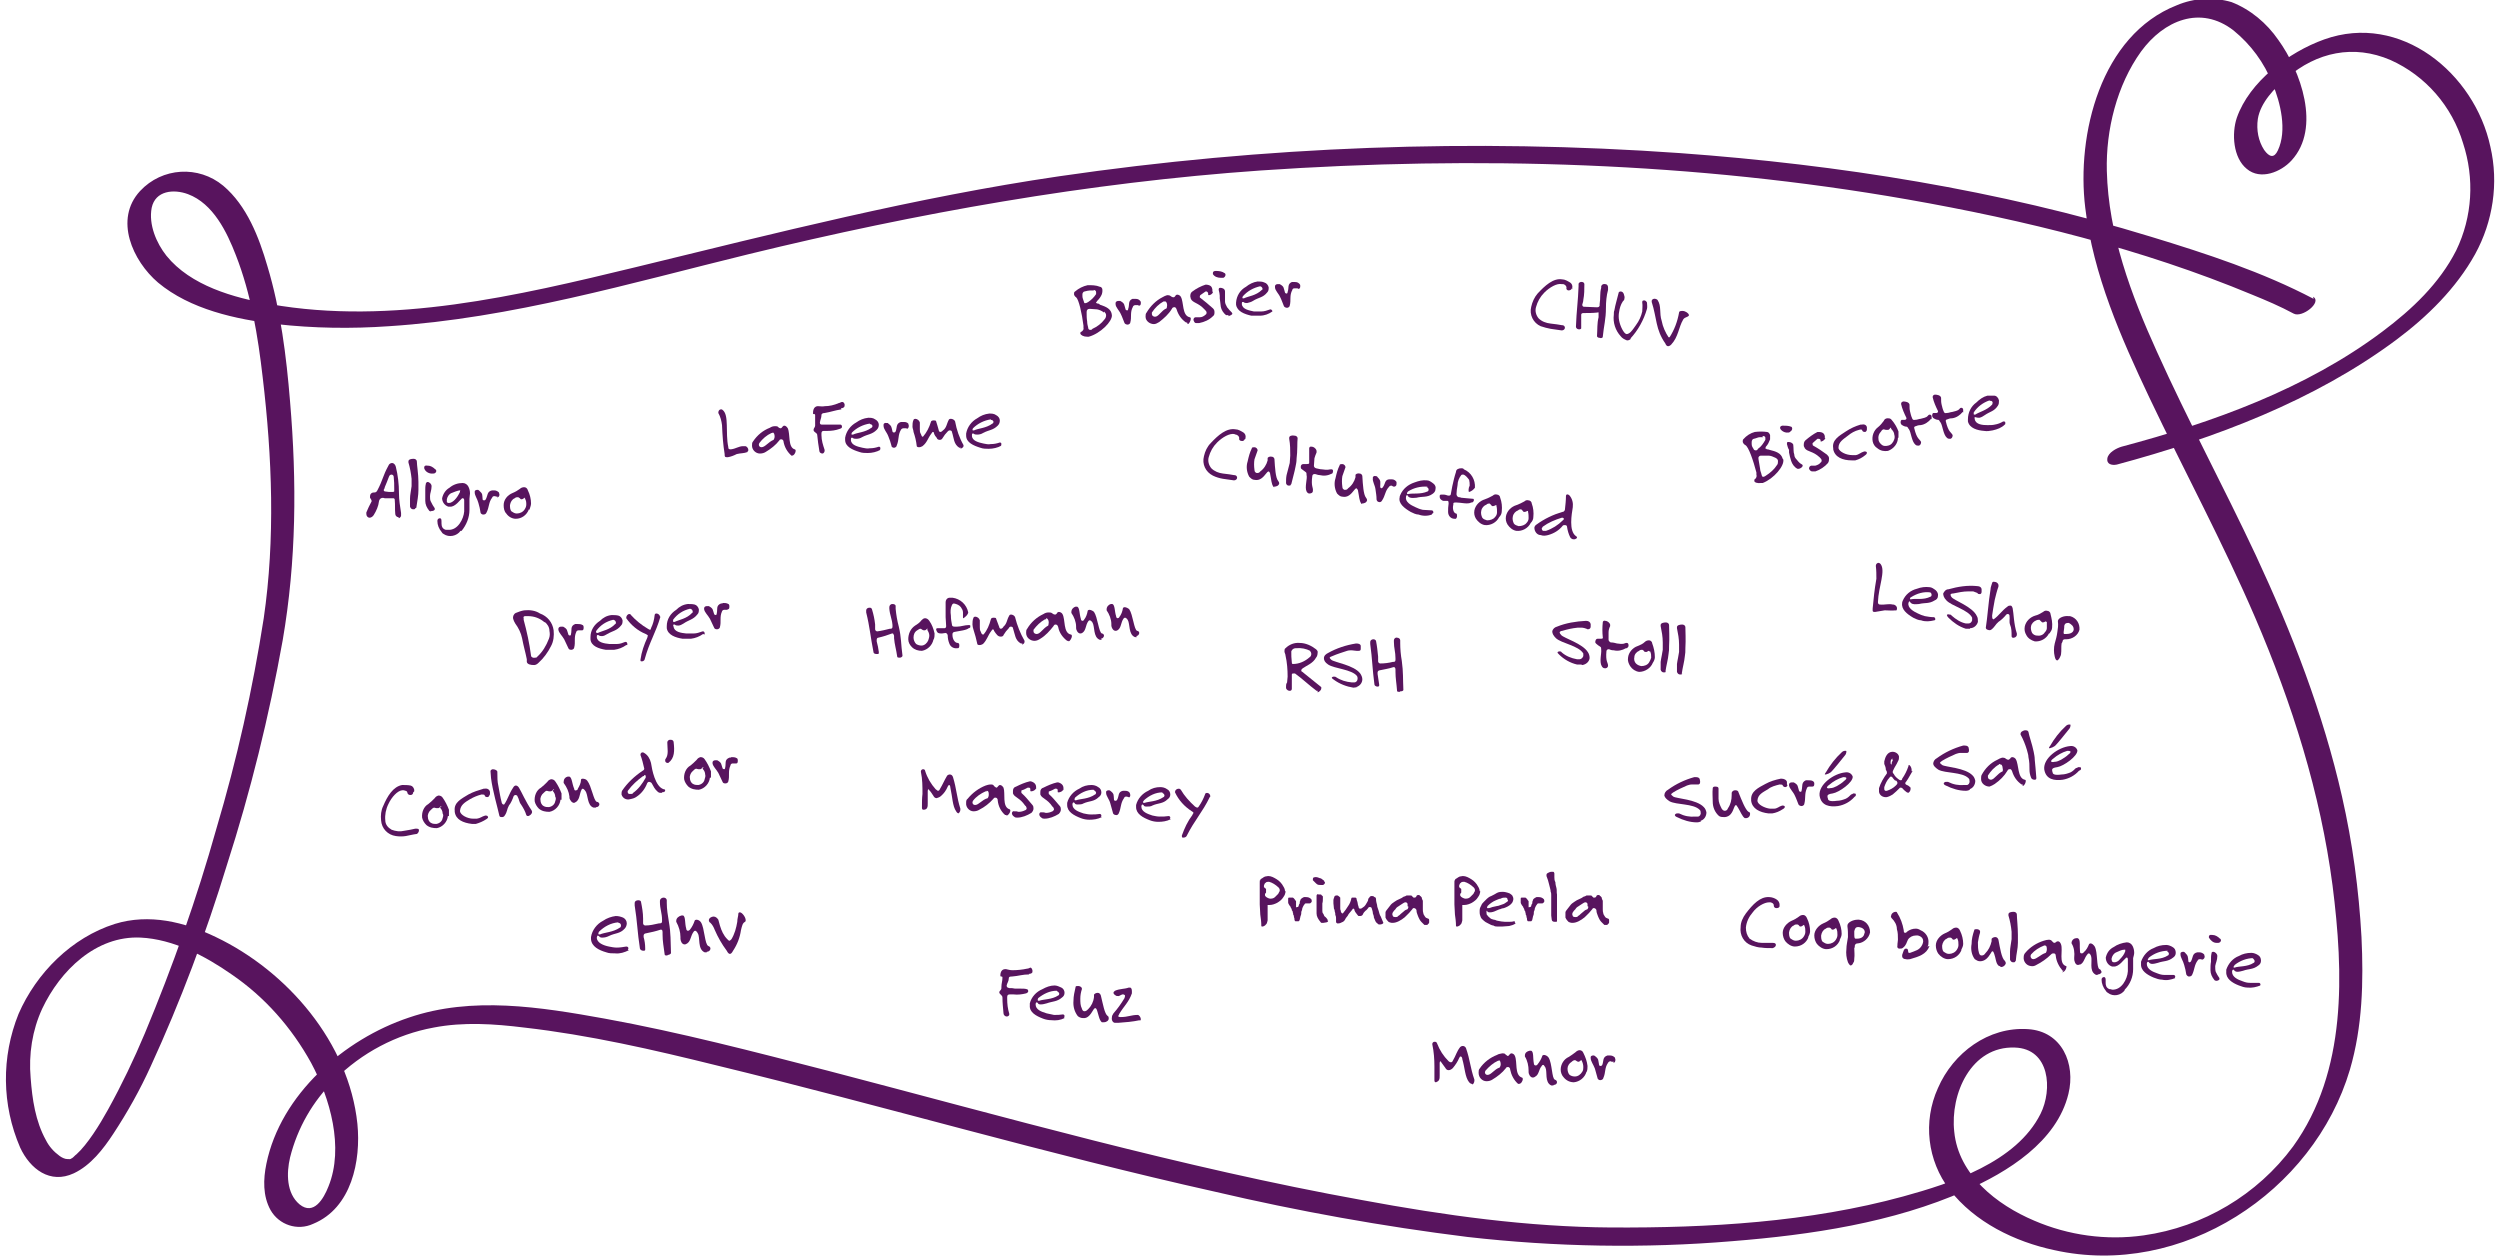 <?xml version="1.0" encoding="UTF-8"?> <svg xmlns="http://www.w3.org/2000/svg" id="Calque_1" width="16.7cm" height="8.4cm" version="1.1" viewBox="0 0 472.9 239"><defs><style> .st0 { fill: #58145e; } </style></defs><path class="st0" d="M74.6,98.3c-.3,0-.6-.3-.6-.6-.1-1,0-1.6-.1-2.7,0-.1,0-.2-.2-.3h-1.7c-.5-.2-1,0-1.1.6-.1.9-.5,1.8-1,2.6-.2.3-.5.5-.8.5-.3,0-.6-.3-.6-.7,0,0,0,0,0,0,0-.1,0-.2,0-.3.3-.7.6-1.4,1-2.1,0,0,0,0,0-.1,0-.2-.2-.4-.3-.6,0,0,0-.2,0-.3,0-.4.3-.7.7-.7.3,0,.5,0,.7-.4,1.1-2.1,1-2.7,2.1-4.7.1-.3.4-.5.7-.5.3,0,.6.3.7.7.4,1.6.6,3.3.6,5,0,1.3.2,2.5.4,3.8,0,.2,0,.4,0,.5,0,.2-.2.4-.4.5,0,0,0,0,0,0ZM73.8,92.9c0-.8,0-1.4-.1-2.3,0-.2-.2-.4-.4-.4-.2,0-.4.1-.5.4-.3.8-.5,1.3-.8,2,0,.2-.1.3-.2.5,0,.1,0,.2.2.3.3,0,.5.1.8.1h.7c.1,0,.2,0,.3-.1,0,0,0,0,0,0,0,0,0-.3,0-.4h0Z"></path><path class="st0" d="M77.8,96.6c0,.2-.2.2-.4.2-.3,0-.5-.2-.6-.5,0-.5,0-1,0-1.5,0-.8.2-1.5.3-2.4,0-.5,0-.9,0-1.4-.1-1-.3-2.1-.6-3.1,0,0,0-.1,0-.2,0-.4.5-.5,1-.5.3,0,.6.2.6.5,0,.7.3,2.4.3,3.9,0,.6,0,1,0,1.5,0,1.1-.2,2-.4,3.4Z"></path><path class="st0" d="M81.2,90c-.7.1-1.5-.3-1.7-1,0,0,0-.1,0-.2,0-.2.2-.4.6-.3,0,0,0,0,.1,0,.5,0,1,.3,1.4.7.1,0,.2.2.2.3,0,.3-.3.5-.5.5ZM80.9,97.2c-.2,0-.4,0-.5-.2-.4-.5-.7-1.1-.7-1.8,0-.6,0-1.1,0-1.6v-.5c0-.3,0-.7.1-1.1h0c0-.2.1-.3.3-.4,0,0,0,0,0,0,.4,0,.8.4.8.8h0c0,.8-.3,1.3-.3,1.9,0,.4,0,.8.2,1.1.2.4.4.8.7,1.2,0,0,0,.1,0,.2,0,.2-.4.4-.8.3Z"></path><path class="st0" d="M86.4,100.9c-.7,1-2.2,1.3-3.2.6-.2-.1-.3-.2-.4-.4-.5-.6-.8-1.3-.8-2.1,0-.3.2-.5.5-.5h0c.7.1-.3,1.8,1.1,2.2.2,0,.3,0,.5,0,1.8.1,2.9-2.1,3-3.5,0,0,0-.2,0-.3,0-.7,0-.7,0-1.8,0-.1,0-.3-.2-.4,0,0-.2,0-.2,0-.3.2-1.3,1.7-2.3,1.6,0,0-.2,0-.3,0-.7-.2-1.2-.9-1.2-1.6.2-.9.7-1.6,1.4-2,.7-.6,1.6-.9,2.5-.9.5,0,.9.3,1.1.7.2.4.3.8.3,1.3,0,.3-.1.6-.1,1v.3c0,.6,0,1.2,0,1.8,0,1.5-.6,2.9-1.5,4ZM86.4,93.2s-.1,0-.2,0c-.5.1-1,.3-1.5.5-.5.2-.8.7-.9,1.2,0,.2,0,.3,0,.5,0,.1.2.2.4.2.4,0,.8-.3,1.1-.6.4-.4.7-.9,1-1.5,0,0,0-.2,0-.2Z"></path><path class="st0" d="M93.5,94.4c0,0-.1,0-.2,0-.1,0-.3-.1-.4-.1-.2,0-.4,0-.5.3-.7.9-.5,1.8-1.1,2.9-.1.2-.3.3-.6.3-.2,0-.5-.2-.5-.4-.1-.7-.2-1.1-.4-1.8-.2-.8-.7-1.4-.7-2,0,0,0-.1,0-.2,0-.2.3-.3.5-.3.1,0,.2,0,.3.1.8.7.6.8.7,1.7,0,.1.1.2.3.2,0,0,.2,0,.3-.2.4-.7.2-1.5,1.2-1.7.1,0,.3,0,.4,0,.4,0,.7.2.9.4,0,.1.1.3.1.4,0,.3-.2.6-.5.5Z"></path><path class="st0" d="M99.4,96.8c-.4,1.1-1.4,1.8-2.5,1.8-.7,0-1.4-.4-1.8-1-.4-.4-.5-1-.5-1.6,0-1,.7-1.9,1.7-2.3.5-.2,1-.5,1.4-.8.2-.2.5-.3.8-.3.3,0,.6.2.7.6.4.8.6,1.7.6,2.5,0,.4-.2.8-.3,1.2ZM98.7,94.7c0,0,0-.1-.1-.1-.1,0-.3.3-.6.3-.1,0-.2,0-.3-.2-.1,0-.2-.2-.4-.2-.2,0-.4,0-.6.2-.5.2-.8.7-.9,1.3,0,.4,0,.9.3,1.2.3.2.6.4,1,.4.6,0,1.2-.3,1.5-.8.2-.3.3-.6.3-.9,0-.4,0-.8-.3-1.2h0Z"></path><path class="st0" d="M210.2,59.9c.1,1.2-2.2,3.5-4.4,4.1,0,0-.2,0-.3,0-.7,0-1.2-.3-1.3-.6,0-.2,0-.3.3-.4.2-.2.4-.4.3-.7v-.4c-.3-2.4-.9-5-1.4-5.4-.2-.1-.4-.4-.4-.6,0-.2,0-.4.2-.5.7-.6,1.5-1,2.4-1.2.8,0,1.6,0,2.3.3.3,0,.5.3.5.6,0,.3,0,.5-.1.8-.2.5-.5.9-.9,1.3,0,.1-.2.2-.2.3s0,.1.3.2c.1,0,.3,0,.4.2,1.2.4,2.2.8,2.3,2h0ZM206.8,55.2c-.2,0-.5,0-.7,0-.3,0-.7.1-1.1.2-.2,0-.4.3-.4.5,0,.1,0,.3,0,.4,0,.4.2.7.3,1.1,0,.2.2.3.3.2.2,0,.3-.1.5-.2.6-.4,1.1-.9,1.5-1.5,0-.1,0-.2,0-.4,0-.2-.2-.4-.5-.4h0ZM208.7,59.4c-.4-.3-.8-.5-1.3-.6-.5,0-.9-.1-1.4-.1-.4,0-.6.2-.6.6,0,.7,0,1.2.1,1.8,0,.4.1.8.2,1.2,0,.3.2.4.4.4.1,0,.3,0,.4-.2.9-.4,1.7-1,2.3-1.8.2-.2.3-.5.3-.8,0-.3-.2-.5-.4-.7h0Z"></path><path class="st0" d="M215.2,58c0,0-.1,0-.2,0-.1,0-.3,0-.4,0-.2,0-.4.2-.4.3-.6,1.1-.2,1.9-.5,3,0,.2-.3.4-.5.4-.2,0-.5-.1-.6-.3-.3-.7-.4-1.1-.7-1.7-.3-.7-1-1.3-1-1.9,0,0,0-.2,0-.2,0-.2.2-.4.5-.4.1,0,.2,0,.4,0,.9.5.7.7,1,1.6,0,.1.2.2.3.2,0,0,.2,0,.2-.3.3-.8-.1-1.5.8-1.9.1,0,.3,0,.4,0,.4,0,.7,0,1,.3.1.1.2.2.2.4,0,.3,0,.6-.4.6Z"></path><path class="st0" d="M224.5,61.3c0,0-.1,0-.2,0-.9-.6-1.5-1.5-1.8-2.5-.1-.3-.3-.5-.5-.4-.2,0-.3.1-.4.3-.6,1-1.5,1.8-2.4,2.5-.3.2-.7.4-1,.4-.8,0-1.6-.6-1.6-1.4,0,0,0,0,0,0,0-.3,0-.6.2-.8.7-1.2,1.8-2.3,3-2.9.3-.2.6-.3.9-.4.2,0,.5,0,.7.2.1.1.3.2.5.2.1,0,.2,0,.4-.3,0-.1.2-.2.3-.2.3,0,.6.2.7.4.6,1,.2,3.6,1.7,3.9.1,0,.2.1.2.3,0,.3-.3,1-.6,1ZM220.2,57.3c0,0-.2,0-.2,0-.9.5-1.6,1.2-2.2,2.1,0,0,0,.2,0,.3,0,.3.3.5.6.5,0,0,0,0,0,0h0c.7,0,1.2-1.2,2.2-1.6,0,0,.1-.3.1-.6,0-.4-.2-.8-.5-.7Z"></path><path class="st0" d="M229.4,55.5c0,.3-.5.6-.7.6-.1,0-.2,0-.2-.1h0c0,0,0-.1,0-.2,0-.2-.2-.4-.3-.4,0,0,0,0,0,0,0,0-.1,0-.2,0-.3.2-.7.5-1,.7,0,0-.1.2-.1.3,0,0,0,.2.1.2.8.6,1.6,1.3,2.4,2,.2.2.3.4.3.7,0,.3,0,.6-.3.8-.7.7-1.6,1.1-2.6,1.3-.2,0-.4,0-.6,0-.3,0-.4-.3-.5-.6,0-.3.2-.5.4-.5,0,0,0,0,0,0,0,0,.2,0,.3,0,.2,0,.3,0,.5,0,.4,0,.8-.2,1.1-.5.1,0,.2-.2.2-.4,0-.2-.2-.4-.4-.6-1.2-1.3-2.2-1.2-2.6-2,0-.2-.1-.3-.1-.5,0-.4.1-.7.4-.9.8-.6,1.6-1,2.5-1.3,0,0,.1,0,.2,0,.8.1,1,.4,1.1.9,0,.1,0,.3,0,.4Z"></path><path class="st0" d="M231.3,52.8c-.1,0-.2,0-.4,0-.6,0-1.2-.2-1.5-.7,0,0,0-.1,0-.2,0-.2.1-.4.5-.4,0,0,0,0,.2,0,.5,0,1.1.1,1.5.4.1,0,.2.2.2.3,0,.3-.2.5-.4.6ZM232.4,59.9c-.2,0-.4,0-.5,0-.5-.4-.9-1-1-1.6-.1-.6-.1-1.1-.2-1.6v-.5c0-.3-.1-.7-.2-1.1h0c0-.2,0-.4.3-.4,0,0,0,0,0,0,.4,0,.9.2.9.7h0c0,.8,0,1.4,0,1.9,0,.4.2.7.4,1.1.3.4.6.7.9,1,0,0,0,.1.1.2,0,.2-.4.4-.8.5Z"></path><path class="st0" d="M240.7,59.2c-.7.5-1.5.8-2.4.8-.5,0-1.1,0-1.6,0-1.3-.3-2.7-.8-2.9-2.1,0-.1,0-.3,0-.4.1-1.3.8-2.4,1.9-3,.6-.5,1.4-.9,2.2-1,.4,0,.9,0,1.3.2.4.1.7.5.8.9,0,.4,0,.7-.3,1-.8,1-1.6.9-2.7,1.6-.3.2-.7.3-1.1.4-.2,0-.5,0-.7-.2,0,0-.1,0-.2,0-.1,0-.1.3-.1.4.1,1,1.4,1.2,2.3,1.4.5,0,1,0,1.4,0,.6,0,1.1-.2,1.7-.4,0,0,0,0,0,0,.2,0,.3.1.4.3,0,0,0,0,0,0,0,0,0,.2,0,.3ZM238.4,54.4c-1.3.3-2.4.9-3.3,1.9,0,0-.1.2-.1.3,0,0,0,.1.1.1,0,0,0,0,0,0,0,0,.1,0,.2,0,.8-.4,2.3-.5,3.4-1.6.1,0,.2-.2.1-.3,0-.2-.3-.4-.5-.4h0Z"></path><path class="st0" d="M245.5,54.8c0,0-.1,0-.2,0-.1,0-.3,0-.4,0-.2,0-.4.1-.4.3-.6,1.1-.2,1.9-.5,3,0,.2-.3.4-.5.4-.2,0-.5-.1-.6-.3-.3-.7-.4-1.1-.7-1.7-.3-.7-1-1.3-1-1.9,0,0,0-.2,0-.2,0-.2.2-.4.5-.4.1,0,.2,0,.4,0,.9.5.7.7,1,1.6,0,.1.2.2.3.2,0,0,.2,0,.2-.3.3-.8-.1-1.5.8-1.9.1,0,.3,0,.4,0,.4,0,.7,0,1,.3.1.1.2.2.2.4,0,.3,0,.6-.4.6Z"></path><path class="st0" d="M297.6,54.8c0,.2-.3.4-.6.4-.3,0-.5-.3-.4-.5h0c0-.4-.3-.6-.6-.7,0,0-.2,0-.3,0-.9-.2-2.3.6-3.3,1.6-.8.8-1.3,1.7-1.6,2.8-.2.7,0,1.5.5,2.1.6.6,1.4.9,2.3,1,.8.1,1.7.2,2.1.3.5,0,.6.3.6.5,0,.3-.3.5-.6.5-.8-.1-1.5-.2-2.1-.3-.6-.1-1.3-.3-1.9-.5-1.4-.6-2.2-2.2-1.8-3.7.2-.9.6-1.8,1.2-2.5,1.4-1.5,3-3,4.7-2.7.5,0,1,.3,1.5.6.3.2.5.6.4,1,0,.1,0,.2,0,.3Z"></path><path class="st0" d="M302.8,64.2c-.2,0-.4-.2-.4-.3.1-1.4,0-2.4.3-3.6v-.4c0-.2,0-.4,0-.5,0,0-.1-.1-.2,0-.9.1-1.8.1-2.7.1-.2,0-.4.1-.4.3,0,0,0,.2,0,.3,0,.7,0,1.4,0,2.1v.2c0,.1-.2.2-.4.2-.3,0-.6-.2-.6-.5.1-3,.4-4.8.5-7.7,0-.1,0-.3,0-.4,0-.3.4-.5.7-.4.2,0,.4.2.4.4,0,1,0,2-.2,3,0,.3-.1.5-.2.9h0c0,.2.1.4.3.4h0c.8,0,1.6.1,2.4.1.3,0,.5,0,.6-.3v-.3c.2-1.2,0-2,.3-3.1v-.3c.1-.3.4-.5.8-.4s0,0,0,0c.3,0,.5.3.5.6,0,0,0,0,0,0v.5c-.3,1.1-.4,2.3-.4,3.4,0,2.2-.4,3.4-.6,5.5,0,.3-.5.3-.6.2Z"></path><path class="st0" d="M308.9,64.3c-.2.3-.5.4-.8.4-.5-.2-.9-.4-1.2-.8-1-1.1-1.5-2.6-1.3-4.1,0-.3,0-.6.1-.8.2-1.2.5-2,.8-3.3,0-.2.2-.3.4-.3,0,0,0,0,0,0,.3,0,.5.2.6.5.1.3.2.6.1.9,0,.2-.1.3-.3.5-.4.6-.6,1.3-.7,2-.1.5-.1,1.1,0,1.6.2,1.1.9,2.5,1.4,2.6.3,0,.6-.2.8-.4.4-.4.7-.9,1-1.3.6-.8,1-1.7,1.2-2.6,0-.5.1-1.1,0-1.7,0,0,0,0,0-.1,0-.3.2-.3.4-.3.2,0,.4.2.5.4,0,.4.1.8,0,1.2-.6,2.1-1.7,4.1-3.2,5.7Z"></path><path class="st0" d="M319.9,59.8c0,.5-.8.4-1.1.9-.9,1.5-.9,3.3-2.3,4.8-.2.2-.4.3-.6.3-.2,0-.4-.2-.5-.5-1.9-2.7-1.6-4.8-2.6-7.9,0,0,0-.1,0-.2,0-.3.4-.5.7-.4.1,0,.3.1.4.2.8,1.2.3,2.5.8,4,.2,1.1.7,2.2,1.3,3.1,0,0,0,0,0,0,0,0,.2,0,.2,0,.9-1.4,1.5-3,1.8-4.7,0-.3.4-.3.7-.3.5,0,1.2.5,1.1.7h0Z"></path><path class="st0" d="M77.4,150.6c0,.3-.2.5-.5.5-.3,0-.5-.1-.6-.4h0c0-.4-.4-.4-.7-.5-.1,0-.2,0-.3,0-.9.1-2,1.3-2.6,2.6-.5,1-.7,2.1-.6,3.1,0,.8.5,1.4,1.2,1.8.8.3,1.6.4,2.4.2.8-.1,1.6-.3,2.1-.4.5,0,.7,0,.7.3,0,.3-.2.6-.4.7-.8.1-1.5.3-2.1.4-.6.1-1.3.1-1.9,0-1.5-.2-2.7-1.4-2.8-3-.1-.9,0-1.9.4-2.7.8-1.9,1.9-3.7,3.6-4,.5,0,1.1,0,1.6.1.4.1.6.4.7.8,0,.1,0,.2,0,.3Z"></path><path class="st0" d="M84,155.1c-.1,1.1-1,2.1-2.1,2.3-.7,0-1.4-.1-2-.6-.4-.4-.7-.9-.8-1.4-.1-1,.3-2.1,1.2-2.6.4-.3.8-.7,1.2-1.1.2-.3.4-.4.7-.5.3,0,.6.1.8.4.5.7.9,1.5,1.2,2.3,0,.4,0,.8,0,1.2ZM82.8,153.2c0,0,0,0-.1,0-.1,0-.2.3-.5.4-.1,0-.3,0-.4,0-.1,0-.3-.1-.4-.1-.2,0-.4.2-.6.4-.4.3-.7.9-.6,1.4,0,.4.2.9.6,1.1.3.2.7.2,1,.2.6-.1,1.1-.5,1.2-1.1.1-.3.2-.6,0-.9,0-.4-.2-.8-.5-1.1Z"></path><path class="st0" d="M91.9,151.1c0,.2-.2.4-.4.4-.2,0-.5-.1-.5-.3,0-.2-.3-.2-.6-.2-.8.2-1.5.5-2.2.9-1,.6-1.8,1.1-1.9,2.2,0,0,0,0,0,.1.1.7,1.4,1.4,2.5,1.4.2,0,.4,0,.7,0,.7-.1.9-.4,1.6-.6h0c.2,0,.4,0,.5.2s0,.3-.3.5c-.6.4-1.3.7-2,.9-.2,0-.4,0-.7,0-1.7-.2-3.1-.8-3.3-2.3v-.2c-.2-1.6,1.3-2.3,2.6-3.1.9-.5,1.9-.8,2.9-1.1,0,0,.1,0,.2,0,.4-.1.9.1,1,.6,0,0,0,0,0,.1,0,.1,0,.3,0,.4Z"></path><path class="st0" d="M99.3,155.1c-.2,0-.3,0-.4-.2-.2-.7-.6-1.4-1-2-.4-.5-.3-.9-.7-1.6,0-.1-.2-.2-.4-.2-.1,0-.2.1-.3.2-.2.6-.5,1.3-.9,1.8-.4.7-.3,1.2-.8,1.9-.1.2-.3.3-.5.3-.2,0-.4,0-.5-.2-.4-1.8-1.3-4.8-1.6-7.2,0-.4-.1-.9-.1-1.3,0-.2.1-.3.4-.4.4,0,.9.2.9.5,0,0,0,0,0,.1,0,.9,0,1.8.2,2.6.2,1.1.4,2.3.6,3,0,.3.3.6.4.5,0,0,0,0,.1,0,.7-1,.9-2,1.7-3.2.1-.2.3-.4.5-.4.2,0,.4.1.6.4.5.8,1.3,2.7,2.4,4.3,0,0,.1.2.1.3,0,.4-.4.7-.7.8Z"></path><path class="st0" d="M105.4,152c-.1,1.1-1,2.1-2.1,2.3-.7,0-1.4-.1-2-.6-.4-.4-.7-.9-.8-1.4-.1-1,.3-2.1,1.2-2.6.4-.3.8-.7,1.2-1.1.2-.3.4-.4.7-.5.3,0,.6.1.8.4.5.7.9,1.5,1.2,2.3,0,.4,0,.8,0,1.2ZM104.2,150c0,0,0,0-.1,0-.1,0-.2.3-.5.4-.1,0-.3,0-.4,0-.1,0-.3-.1-.4-.1-.2,0-.4.2-.6.4-.4.3-.7.9-.6,1.4,0,.4.2.9.6,1.1.3.2.7.2,1,.2.6-.1,1.1-.5,1.2-1.1.1-.3.2-.6,0-.9,0-.4-.2-.8-.5-1.1Z"></path><path class="st0" d="M112.1,153.5c-.1,0-.3,0-.4,0-1.3-.4-1-2.5-1.6-3.2-.2-.3-.4-.4-.5-.4,0,0-.2.1-.2.2-.4.8-.3,1.6-.9,2.2-.1.1-.3.2-.5.3-.5,0-.8-.6-.9-.9v-.3c-.1-.9-.5-1.8-1.1-2.6,0,0,0-.1,0-.2,0-.5.3-.9.8-1,.1,0,.2,0,.3,0,.5.2.5,1.4.9,2.3,0,.3.2.4.4.3.1,0,.3-.1.3-.3.3-.5.6-1.1.6-1.7,0-.1.1-.2.3-.2.3,0,.7.1.9.4.8,1,1.2,3.8,1.8,4,.3,0,.4.2.5.4,0,.3-.2.6-.6.6Z"></path><path class="st0" d="M125,150.5c-.1,0-.3.1-.4.2-.2,0-.5,0-.7-.2-.6-.5-.8-1-1.2-1.7-.1-.1-.3-.2-.5-.2-.1,0-.2.1-.3.2-.4,1.1-1.1,2-2,2.6-.4.3-.8.4-1.3.5-.7.2-1.4-.2-1.6-.9,0,0,0,0,0,0,0-.2,0-.5.1-.7,1-1.5,2.4-2.8,3.9-3.8.2-.1.4-.3.3-.5h0c-.2-.9-.4-1.7-.7-2.5h0c0-.3.1-.4.3-.5,0,0,0,0,0,0,.1,0,.3,0,.4.1.7.4,1.1,1.1,1.3,1.9.2,1.3.8,4.5,2.4,5,.2,0,.3.1.3.2,0,.1-.1.3-.3.4ZM121.3,147.5c0,0-.1,0-.2,0-1.1.8-2.1,1.7-2.9,2.8-.1.2,0,.5.2.6.1,0,.2,0,.4,0,.2,0,.3,0,.4-.2,1-.7,1.8-1.8,2.4-2.9,0,0,0-.2,0-.3,0-.2-.2-.2-.3-.2h0Z"></path><path class="st0" d="M125.9,145c0,0-.1,0-.2,0-.2,0-.4-.2-.4-.4,0-.2,0-.3.1-.4.6-.8.3-2,.3-3.1,0-.3.3-.5.5-.5.3,0,.6,0,.7.4,0,0,0,0,0,0,.2,1.7.2,3.1-1,4Z"></path><path class="st0" d="M133.8,147.8c-.1,1.1-1,2.1-2.1,2.3-.7,0-1.4-.1-2-.6-.4-.4-.7-.9-.8-1.4-.1-1,.3-2.1,1.2-2.6.4-.3.8-.7,1.2-1.1.2-.3.4-.4.7-.5.3,0,.6.1.8.4.5.7.9,1.5,1.2,2.3,0,.4,0,.8,0,1.2ZM132.6,145.8c0,0-.1,0-.1,0-.1,0-.2.3-.5.4-.1,0-.3,0-.4,0-.1,0-.3-.1-.4-.1-.2,0-.4.2-.6.4-.4.3-.7.9-.6,1.4,0,.4.2.9.6,1.1.3.2.7.2,1,.2.6-.1,1.1-.5,1.2-1.1.1-.3.2-.6.1-.9,0-.4-.2-.8-.5-1.1Z"></path><path class="st0" d="M138.7,145.1c0,0-.1,0-.2,0-.1,0-.3,0-.4,0-.2,0-.4.2-.4.4-.5,1.1-.1,1.9-.4,3,0,.2-.3.4-.5.4-.2,0-.5,0-.6-.3-.3-.7-.5-1-.8-1.7-.4-.7-1-1.2-1.1-1.8,0,0,0-.2,0-.2,0-.2.2-.4.5-.4.1,0,.2,0,.4,0,.9.5.7.7,1,1.5,0,.1.2.2.3.2,0,0,.2,0,.2-.3.2-.8-.2-1.5.8-1.9.1,0,.3,0,.4-.1.3,0,.7,0,1,.2.1,0,.2.2.2.4,0,.3,0,.6-.3.6Z"></path><path class="st0" d="M103.6,122.8c-.6,1.2-1.4,2.3-2.4,3.2-.2.2-.5.4-.8.4-.6,0-1.3-.1-1.4-.6v-.5c-.3-1.5-.6-2.4-.9-4-.2-1-.7-2-1.3-2.8-.2-.3-.3-.6-.4-.9-.1-.4.1-.9.5-1.1.5-.2,1-.4,1.6-.5,1-.1,2.1,0,3,.6,1.4.5,2.4,1.7,2.6,3.2.1,1,0,2.1-.5,3ZM102.4,118.3c-.9-.8-2-1.2-3.2-1.2-.2,0-.3,0-.5,0-.3,0-.4.2-.3.4,0,.1,0,.2,0,.3.6,2.2,1.1,4.5,1.4,6.8,0,.3.4.5.8.4.1,0,.3,0,.4-.2,1-.9,1.7-2.1,2.2-3.4.2-.5.2-1,.1-1.5,0-.7-.4-1.3-.9-1.7Z"></path><path class="st0" d="M109.4,119.8c0,0-.1,0-.2,0-.1,0-.3,0-.4,0-.2,0-.4.2-.4.3-.5,1.1-.1,1.9-.4,3,0,.2-.3.4-.5.4-.2,0-.5,0-.6-.3-.3-.7-.5-1-.8-1.7-.4-.7-1-1.2-1.1-1.8,0,0,0-.2,0-.2,0-.2.2-.4.5-.4.1,0,.2,0,.4,0,.9.5.7.7,1,1.5,0,.1.2.2.3.2,0,0,.2,0,.2-.3.2-.8-.2-1.5.8-1.9.1,0,.3,0,.4,0,.3,0,.7,0,1,.2.1,0,.2.2.2.4,0,.3,0,.6-.3.6Z"></path><path class="st0" d="M117.9,122.6c-.7.5-1.5.8-2.3.9-.5,0-1.1,0-1.6,0-1.3-.2-2.8-.7-2.9-2,0-.1,0-.3,0-.4,0-1.3.7-2.4,1.8-3.1.6-.6,1.3-1,2.2-1.1.4,0,.9,0,1.3.1.4.1.7.5.8.9,0,.4,0,.7-.3,1-.8,1-1.6,1-2.6,1.6-.3.2-.7.4-1,.4-.2,0-.5,0-.7-.2,0,0-.1,0-.2,0-.1,0-.1.3-.1.4.1,1,1.4,1.2,2.4,1.3.5,0,1,0,1.4,0,.6,0,1.1-.2,1.6-.4,0,0,0,0,0,0,.2,0,.3,0,.4.3,0,0,0,0,0,0,0,0,0,.2,0,.3ZM115.4,117.8c-1.3.3-2.4,1-3.2,2.1,0,0-.1.2,0,.3,0,0,0,.1.1.1,0,0,0,0,0,0,0,0,.1,0,.2,0,.8-.4,2.3-.6,3.3-1.7.1,0,.2-.2.1-.4,0-.2-.3-.4-.5-.4h0Z"></path><path class="st0" d="M124.4,117.2c-.9,3.1-2.1,4.8-3,8.1,0,.2-.3.4-.5.4-.2,0-.3,0-.3-.2,0,0,0,0,0-.1.2-1.5.7-2.9,1.3-4.2,0-.1.1-.3.1-.4,0-.1-.1-.1-.4-.3-1.5-.6-2.8-1.7-3.7-3,0,0,0,0,0-.1,0-.3.2-.6.5-.7.2,0,.3,0,.4.2.9,1,2,1.9,3.2,2.6.2.1.3.2.4.2,0,0,.2,0,.2-.3.4-.8.6-1.6.7-2.5,0-.2.2-.3.3-.3.3,0,.6.2.7.5,0,0,0,0,0,.1Z"></path><path class="st0" d="M132.5,120.5c-.7.5-1.5.8-2.3.9-.5,0-1.1,0-1.6,0-1.3-.2-2.8-.7-3-2,0-.1,0-.2,0-.4,0-1.3.7-2.4,1.8-3.1.6-.6,1.3-1,2.2-1.1.4,0,.9,0,1.3.1.4.1.7.5.8.9,0,.4,0,.7-.3,1-.8,1-1.6,1-2.6,1.7-.3.2-.7.4-1,.4-.2,0-.5,0-.7-.2,0,0-.1,0-.2,0-.1,0-.1.3,0,.4.1,1,1.4,1.2,2.4,1.3.5,0,1,0,1.4,0,.6,0,1.1-.2,1.7-.4,0,0,0,0,0,0,.2,0,.3,0,.4.3,0,0,0,0,0,0,0,0,0,.2,0,.3ZM130,115.7c-1.3.3-2.4,1-3.2,2.1,0,0,0,.2,0,.3,0,0,0,.1.1.1,0,0,0,0,0,0,0,0,.1,0,.2,0,.8-.4,2.3-.6,3.3-1.7.1,0,.2-.2.1-.4,0-.2-.3-.4-.5-.4h0Z"></path><path class="st0" d="M137.1,115.9c0,0-.1,0-.2,0-.1,0-.3,0-.4,0-.2,0-.4.2-.4.3-.5,1.1-.1,1.9-.4,3,0,.2-.3.4-.5.4-.2,0-.5,0-.6-.3-.3-.7-.5-1-.8-1.7-.4-.7-1-1.2-1.1-1.8,0,0,0-.2,0-.2,0-.2.2-.4.5-.4.1,0,.2,0,.4,0,.9.5.7.7,1,1.5,0,.1.2.2.3.2,0,0,.2,0,.2-.3.2-.8-.2-1.5.8-1.9.1,0,.3,0,.4-.1.3,0,.7,0,1,.2.1,0,.2.2.2.4,0,.3,0,.6-.3.6Z"></path><path class="st0" d="M194.5,185.2c-1.3,0-2,.3-3.3.4-.3,0-.6,0-.6.4,0,.5-.3.8-.4,1.3h0c0,.4.2.4.5.5.4,0,.7,0,1.1.1.4,0,.8,0,1.1,0,.4,0,.8,0,1.1.1.2,0,.3.2.3.4,0,.1-.1.3-.4.4-.8.2-1.6.3-2.4.2-.2,0-.4,0-.7,0-.3,0-.5.1-.5.5v.3c0,1,.1,1.9.4,2.9,0,0,0,0,0,.1,0,.2-.2.4-.5.4,0,0,0,0,0,0-.3,0-.6-.3-.6-.6-.1-1.2-.2-2-.2-3,0-.5-.6-.6-.6-1,0-.3.4-.4.4-.8v-.2c0-.7.2-1.1.2-1.8,0-.1,0-.2-.2-.2s-.2-.1-.2-.2c0-.8.4-1.2.9-1.2,0,0,.1,0,.2,0,.4.1.8.2,1.2.2.9,0,1.9-.1,2.8-.3.2,0,.4-.1.6-.2.1,0,.3.1.4.5,0,.1,0,.2,0,.3,0,.3-.4.4-.7.4Z"></path><path class="st0" d="M201.2,193.5c-.8.4-1.6.5-2.5.4-.5,0-1.1-.1-1.6-.3-1.3-.5-2.6-1.2-2.5-2.5,0-.1,0-.3,0-.4.3-1.2,1.2-2.2,2.4-2.7.7-.4,1.5-.7,2.3-.7.4,0,.9.2,1.3.4.4.2.6.6.6,1,0,.4-.2.7-.5.9-.9.8-1.8.7-2.9,1.1-.4.1-.7.2-1.1.2-.2,0-.5,0-.6-.3,0,0,0,0-.2-.1-.1,0-.2.2-.2.4,0,1,1.1,1.4,2.1,1.7.5.1.9.2,1.4.3.6,0,1.1,0,1.7-.1,0,0,0,0,0,0,.2,0,.3.2.3.3,0,0,0,0,0,0,0,0,0,.2-.1.2ZM199.7,188.3c-1.3,0-2.5.6-3.5,1.4,0,0-.1.2-.1.3,0,0,0,.2.1.2,0,0,.1,0,.2,0,.8-.3,2.4-.2,3.6-1,.1,0,.2-.2.2-.3,0-.2-.2-.4-.4-.5h0Z"></path><path class="st0" d="M208.5,194.3c0,0-.2,0-.2,0-.5-.4-.6-1.3-.9-2.2-.1-.3-.2-.5-.4-.5,0,0-.2.1-.3.3-.6,1-1.1,1.7-2,1.6-.4,0-.8-.2-1-.4-.6-.8-.9-1.8-.8-2.9,0-.9.2-1.7.4-2.6,0-.2.2-.2.5-.2.3,0,.7.2.7.5,0,0,0,0,0,.1-.2.6-.3,1.2-.3,1.8,0,.7,0,1.3.3,1.9.1.4.3.5.5.5.3,0,.5-.2.7-.4.6-.6,1-1.4,1.1-2.3v-.4c0-.2.4-.4.7-.4.3,0,.5.2.6.5.4,1.6.7,3.5,1.3,3.9.2.1.2.3.2.5,0,.4-.5.7-.9.7Z"></path><path class="st0" d="M215.5,193.9c-1.4.3-2.7.4-4.1.5-.2,0-.4,0-.6,0-.4,0-.7-.5-.6-1,0-.3.1-.5.3-.8.8-.9,1.5-1.9,2.1-2.9,0-.1.1-.3.1-.4,0-.2-.1-.2-.3-.3,0,0-.1,0-.2,0-.4.1-.6.4-.9.3,0,0-.1,0-.2,0-.4-.2-.6-.4-.6-.6,0-.2.2-.3.3-.4.9-.4,1.8-.3,2.6-.6,0,0,.2,0,.2,0,.3,0,.4.3.4.7,0,.1,0,.2,0,.4-.6,1.7-1.5,2.4-2.4,3.9,0,.1-.1.2-.2.4,0,.1.1.2.4.2h.2c1.2,0,1.9-.4,3.1-.4h0c.3,0,.6.5.6.8,0,.1,0,.2-.2.3Z"></path><path class="st0" d="M181.1,154.6c-.2,0-.4-.2-.5-.4-.7-1-.7-2.7-1.1-4.5,0-.2-.1-.5-.2-.5,0,0-.2,0-.3.3-.3.7-.7,1.3-1.3,1.8-.2.2-.5.3-.8.4-.3,0-.5-.2-.6-.4-.3-.4-.4-.7-.8-1.1,0-.1-.2-.2-.2-.2s-.1.1-.1.4c0,.2,0,.3,0,.5,0,.6,0,1.3,0,1.8,0,.3,0,.6-.1.8-.1.3-.4.4-.7.4-.2,0-.3-.1-.3-.4,0-1,0-1.8.1-2.6,0-1.4,0-2.8-.3-4.2,0,0,0,0,0-.1,0-.2.2-.4.4-.4,0,0,0,0,0,0,.2,0,.4.1.4.3.4,1.3,1.1,2.5,2,3.5.1.1.3.2.4.3.1,0,.3,0,.4-.3.6-1,.8-1.6,1.4-2.6.1-.1.3-.2.5-.2.3,0,.5.2.6.5.7,2.3.7,3.8,1.4,6,0,0,0,.1,0,.2,0,.3-.2.7-.5.7Z"></path><path class="st0" d="M190.1,154.9c0,0-.1,0-.2,0-.8-.7-1.3-1.7-1.4-2.8,0-.4-.3-.5-.4-.5-.2,0-.3,0-.4.2-.8.9-1.7,1.6-2.7,2.1-.3.2-.7.3-1.1.3-.8,0-1.5-.8-1.4-1.6,0,0,0,0,0,0,0-.3,0-.6.3-.8.9-1.1,2.1-2,3.4-2.5.3-.1.6-.2,1-.2.2,0,.5,0,.6.3.1.1.3.2.4.3.1,0,.2,0,.4-.3,0,0,.2-.2.3-.2.3,0,.5.2.7.5.4,1.1-.3,3.6,1.1,4.1.1,0,.2.1.2.3,0,.3-.4.9-.7.9ZM186.4,150.4c0,0-.2,0-.2,0-.9.4-1.8,1-2.4,1.8,0,0-.1.2-.1.3,0,.3.2.5.5.5,0,0,0,0,0,0h0c.7,0,1.3-1,2.4-1.3,0,0,.2-.3.2-.6,0-.4,0-.8-.4-.8Z"></path><path class="st0" d="M195.7,149.9c0,.3-.6.5-.8.5-.1,0-.2,0-.2-.1h0c0,0,0-.1,0-.2,0-.2,0-.4-.3-.4,0,0,0,0,0,0,0,0-.1,0-.2,0-.4.2-.7.4-1.1.5,0,0-.2.1-.1.2,0,0,0,.2,0,.3.8.7,1.4,1.5,2.1,2.3.2.2.2.5.2.7,0,.3-.2.6-.4.8-.8.5-1.8.9-2.7.9-.2,0-.4,0-.6-.2-.2-.1-.4-.4-.4-.6,0-.3.2-.5.5-.4,0,0,0,0,0,0,0,0,.2,0,.3,0,.2,0,.3.1.5.1.4,0,.8-.1,1.2-.3.1,0,.3-.2.3-.3,0-.2-.1-.5-.3-.6-1-1.5-2-1.5-2.3-2.3,0-.2,0-.3,0-.5,0-.4.2-.7.6-.8.8-.4,1.7-.8,2.6-1,0,0,.1,0,.2,0,.7.2,1,.6,1,1.1,0,.1,0,.3,0,.4Z"></path><path class="st0" d="M200.9,150.1c0,.3-.6.5-.8.5-.1,0-.2,0-.2-.1h0c0,0,0-.1,0-.2,0-.2,0-.4-.3-.4,0,0,0,0,0,0,0,0-.1,0-.2,0-.4.2-.7.4-1.1.5,0,0-.2.1-.1.2,0,0,0,.2,0,.3.8.7,1.4,1.5,2.1,2.3.2.2.2.5.2.7,0,.3-.2.6-.4.8-.8.5-1.8.9-2.7.9-.2,0-.4,0-.6-.2-.2-.1-.4-.4-.4-.6,0-.3.2-.5.5-.4,0,0,0,0,0,0,0,0,.2,0,.3,0,.2,0,.3.1.5.1.4,0,.8-.1,1.2-.3.1,0,.2-.2.3-.3,0-.2-.1-.5-.3-.6-1-1.5-2-1.5-2.3-2.3,0-.2,0-.3,0-.5,0-.4.2-.7.6-.8.8-.4,1.7-.8,2.6-1,0,0,.1,0,.2,0,.7.2,1,.6,1,1.1,0,.1,0,.3,0,.4Z"></path><path class="st0" d="M208.3,155.3c-.8.4-1.6.5-2.4.5-.5,0-1.1-.1-1.6-.3-1.3-.5-2.6-1.2-2.6-2.5,0-.1,0-.3,0-.4.3-1.2,1.2-2.2,2.3-2.7.7-.5,1.5-.7,2.3-.7.4,0,.9.1,1.3.4.4.2.6.6.6,1,0,.4-.2.7-.5.9-.9.9-1.8.7-2.9,1.2-.3.2-.7.2-1.1.2-.2,0-.5,0-.6-.3,0,0,0,0-.2-.1-.1,0-.2.2-.2.4,0,1,1.2,1.4,2.1,1.7.5.1.9.2,1.4.2.6,0,1.1,0,1.7-.1,0,0,0,0,0,0,.2,0,.3.2.3.3,0,0,0,0,0,0,0,0,0,.2-.1.2ZM206.7,150.1c-1.3,0-2.5.6-3.5,1.5,0,0-.1.2-.1.3,0,0,0,.2.1.2,0,0,.1,0,.2,0,.8-.3,2.3-.2,3.6-1.1.1,0,.2-.2.2-.3,0-.2-.2-.4-.4-.5Z"></path><path class="st0" d="M213.6,151.5c0,0-.1,0-.2,0-.1,0-.3-.1-.4-.1-.2,0-.4,0-.5.3-.7,1-.5,1.8-1,2.9-.1.2-.3.4-.6.3-.2,0-.5-.2-.5-.4-.2-.7-.3-1.1-.5-1.8-.2-.8-.8-1.4-.8-2,0,0,0-.1,0-.2,0-.2.3-.3.5-.3.1,0,.2,0,.3.1.8.6.6.8.7,1.7,0,.1.1.2.3.2,0,0,.2,0,.3-.2.4-.7.1-1.5,1.1-1.7.1,0,.3,0,.4,0,.4,0,.7.1.9.4,0,.1.1.3.1.4,0,.3-.2.6-.4.6Z"></path><path class="st0" d="M221.4,155.7c-.8.4-1.6.5-2.4.5-.5,0-1.1-.1-1.6-.3-1.3-.5-2.6-1.2-2.6-2.5,0-.1,0-.3,0-.4.3-1.2,1.2-2.2,2.3-2.7.7-.5,1.5-.7,2.3-.7.4,0,.9.1,1.3.4.4.2.6.6.6,1,0,.4-.2.7-.5.9-.9.9-1.8.7-2.9,1.2-.3.2-.7.2-1.1.2-.2,0-.5,0-.6-.3,0,0,0,0-.2-.1-.1,0-.2.2-.2.4,0,1,1.2,1.4,2.1,1.7.5.1.9.2,1.4.2.6,0,1.1,0,1.7-.1,0,0,0,0,0,0,.2,0,.3.2.3.3,0,0,0,0,0,0,0,0,0,.2-.1.2ZM219.8,150.6c-1.3,0-2.5.6-3.5,1.5,0,0-.1.2-.2.3,0,0,0,.1.1.2,0,0,0,0,0,0,0,0,.1,0,.2,0,.8-.3,2.3-.2,3.6-1.1.1,0,.2-.2.2-.3,0-.2-.2-.4-.4-.5h0Z"></path><path class="st0" d="M228.8,151.5c-1.4,2.9-2.9,4.4-4.4,7.4-.1.2-.4.3-.6.3-.2,0-.3,0-.3-.3,0,0,0,0,0-.1.5-1.4,1.1-2.7,2-3.9,0-.1.2-.3.2-.4,0-.1-.1-.2-.3-.3-1.4-.9-2.5-2.1-3.2-3.6,0,0,0,0,0-.1,0-.3.3-.6.7-.6.2,0,.3.1.4.2.7,1.2,1.6,2.2,2.7,3.2.2.1.3.2.4.2,0,0,.2,0,.3-.2.5-.7.9-1.5,1.2-2.3,0-.2.2-.3.4-.3.3,0,.6.3.6.6,0,0,0,0,0,.1Z"></path><path class="st0" d="M169.9,125c-.2,0-.5,0-.5-.2-.2-1.4-.5-2.3-.6-3.5v-.4c0-.2-.1-.3-.2-.5,0,0-.1,0-.2,0-.8.3-1.7.6-2.6.8-.2,0-.3.2-.3.4,0,0,0,.2,0,.3.2.7.3,1.3.4,2v.2c0,.2-.1.2-.3.2-.3,0-.6,0-.7-.3-.6-3-.7-4.8-1.4-7.6,0-.1,0-.3,0-.4,0-.3.3-.5.6-.5.2,0,.4,0,.5.3.3,1,.5,1.9.6,2.9,0,.3,0,.6,0,.9h0c0,.2.2.4.4.4h0c.8-.1,1.6-.3,2.4-.5.3,0,.5,0,.5-.4v-.3c-.1-1.2-.5-1.9-.6-3.1v-.3c0-.3.2-.6.6-.6.3,0,.6.1.6.4,0,0,0,0,0,0v.5c.1,1.1.3,2.3.6,3.4.5,2.1.4,3.4.7,5.5,0,.3-.4.4-.5.4Z"></path><path class="st0" d="M176.3,121.5c-.2,1.1-1.1,2-2.2,2.2-.7,0-1.4-.2-1.9-.7-.4-.4-.7-.9-.7-1.5,0-1,.4-2,1.3-2.6.5-.3.9-.6,1.2-1,.2-.2.4-.4.7-.4.3,0,.6.2.8.5.5.7.8,1.5,1,2.4,0,.4,0,.8-.2,1.2ZM175.2,119.5c0,0-.1,0-.1,0-.1,0-.2.3-.5.3-.1,0-.3,0-.4-.1-.1,0-.2-.2-.4-.2-.2,0-.4.2-.6.3-.5.3-.7.8-.7,1.4,0,.4.2.9.5,1.2.3.2.7.3,1,.3.6,0,1.1-.5,1.3-1,.1-.3.2-.6.2-.9,0-.4-.2-.8-.4-1.1h0Z"></path><path class="st0" d="M183.1,119.3c-.4.5-1.9.6-2.8.8-.2,0-.4.2-.4.4v.2c0,.7.4,1.5,1,1.5h0c.2,0,.3.2.3.4,0,.3,0,.6-.3.6h-.1c-.7.1-1.3-.3-1.5-.9-.2-.5-.3-1-.3-1.5,0-.2-.2-.5-.4-.5h0c-.2,0-.5.1-.7.1-.2,0-.5,0-.7-.1-.2-.1-.3-.3-.4-.6,0-.1,0-.3.2-.3.1,0,.2,0,.4,0,.3,0,.6,0,.9,0h.1c.2,0,.3-.2.3-.4,0-.6-.1-1.2-.1-1.7,0-.9,0-1.9,0-2.8,0-.5.3-.9.8-.9,0,0,0,0,0,0,.2,0,.4,0,.5,0,1.5.2,2.7,1.3,3,2.8h0c-.1.5-.5.8-.9,1.1,0,0-.1,0-.1-.1,0,0,0-.2,0-.3,0-.2,0-.5,0-.7,0-.4-.2-.7-.4-1-.3-.4-.8-.6-1.3-.7-.2,0-.3.1-.4.3-.3.6-.3,1.3-.2,2,0,.6.1,1.2.2,1.7,0,.3.2.4.5.4.2,0,.4,0,.5,0,.7,0,1.4-.3,2.2-.3h0c.2,0,.3,0,.3.2,0,.2,0,.3-.2.4Z"></path><path class="st0" d="M193.2,122.3c0,0-.2,0-.3,0-1.1-.6-1.1-1.7-1.5-2.9,0-.2-.2-.3-.4-.3-.2,0-.3.1-.4.3-.4.4-.7.8-1,1.3,0,.2-.3.3-.5.3-.3,0-.5-.1-.7-.3-.2-.2-.4-.5-.6-.8,0-.2-.2-.3-.2-.3,0,0-.1,0-.3.3-.7.9-.8,1.7-1.6,2.5-.2.1-.4.2-.6.2-.2,0-.5,0-.5-.3-.2-.9-.4-1.7-.7-2.6-.1-.3-.2-.7-.2-1,0-.4,0-.9.2-1.3,0-.1.2-.2.3-.2.4,0,.8.3.9.7h0c0,.5,0,.9,0,1.3,0,.3,0,.6.2.9.1.3.2.5.4.5,0,0,0,0,.1,0,.7-.8,1.1-1.8,1.4-2.9,0-.2.3-.3.5-.3s.5,0,.5.2c.2.6.4,1,.6,1.6,0,.2.2.3.3.3.2,0,.4-.2.5-.4.7-.6.6-1.3,1.1-2.1,0-.1.2-.2.3-.2.3,0,.7.2.8.5.4,1.6,1,3.1,1.8,4.5,0,0,0,.1,0,.2,0,.3-.3.5-.5.5Z"></path><path class="st0" d="M201.9,121.8c0,0-.1,0-.2,0-.8-.6-1.5-1.5-1.7-2.6-.1-.4-.3-.5-.5-.5-.2,0-.3.1-.4.3-.7.9-1.5,1.8-2.5,2.4-.3.2-.7.4-1.1.4-.8,0-1.6-.6-1.6-1.5,0,0,0,0,0,0,0-.3,0-.6.2-.8.7-1.2,1.8-2.2,3.1-2.8.3-.2.6-.3,1-.3.2,0,.5,0,.7.2.1.1.3.2.5.2.1,0,.2,0,.4-.3,0-.1.2-.2.3-.2.3,0,.6.2.7.4.6,1,.1,3.6,1.6,3.9.1,0,.2.1.2.3,0,.3-.3.9-.6,1ZM197.7,117.7c0,0-.2,0-.2,0-.9.5-1.6,1.2-2.2,2,0,0,0,.2,0,.3,0,.3.3.5.6.5,0,0,0,0,0,0h0c.7,0,1.2-1.1,2.2-1.6,0,0,.1-.3.1-.6,0-.4-.2-.8-.5-.8h0Z"></path><path class="st0" d="M208.3,121.6c-.1,0-.3,0-.4,0-1.3-.5-.9-2.5-1.4-3.3-.2-.3-.4-.4-.5-.4,0,0-.2,0-.3.2-.5.7-.4,1.6-1,2.1-.1.1-.3.2-.5.2-.5,0-.8-.7-.8-1v-.3c0-.9-.4-1.9-.9-2.6,0,0,0-.1,0-.2,0-.5.4-.9.8-1,.1,0,.2,0,.3,0,.5.2.4,1.4.7,2.3,0,.3.2.4.3.4.1,0,.3-.1.3-.2.4-.5.6-1.1.7-1.7,0-.1.2-.2.3-.2.3,0,.7.2.9.4.7,1,.9,3.9,1.5,4.1.3,0,.4.3.4.4,0,.3-.3.6-.6.6Z"></path><path class="st0" d="M215,121.1c-.1,0-.3,0-.4,0-1.3-.5-.9-2.5-1.4-3.3-.2-.3-.4-.4-.5-.4,0,0-.2,0-.3.2-.5.7-.4,1.6-1,2.1-.1.1-.3.2-.5.2-.5,0-.8-.7-.8-1v-.3c0-.9-.4-1.9-.9-2.6,0,0,0-.1,0-.2,0-.5.4-.9.8-1,.1,0,.2,0,.3,0,.5.2.4,1.4.7,2.3,0,.3.2.4.3.4.1,0,.3-.1.3-.2.4-.5.6-1.1.7-1.7,0-.1.2-.2.3-.2.3,0,.7.2.9.4.7,1,.9,3.9,1.5,4.1.3,0,.4.3.4.4,0,.3-.3.6-.6.6Z"></path><path class="st0" d="M278.6,206c-.2,0-.4-.2-.5-.3-.8-1-.8-2.7-1.3-4.4,0-.2-.1-.5-.3-.5s-.1,0-.3.3c-.3.7-.7,1.3-1.2,1.9-.2.2-.5.4-.8.4-.3,0-.5-.2-.6-.4-.3-.4-.5-.7-.8-1.1,0-.1-.2-.2-.2-.2s-.1.1-.1.4c0,.2,0,.3,0,.5,0,.6,0,1.3,0,1.8,0,.3,0,.6-.1.8-.1.3-.4.4-.6.5-.2,0-.3-.1-.3-.4,0-1,0-1.8,0-2.6,0-1.4-.1-2.8-.4-4.2,0,0,0,0,0-.1,0-.2.2-.4.4-.4,0,0,0,0,0,0,.2,0,.4,0,.5.3.5,1.3,1.2,2.4,2.2,3.4.1.1.3.2.4.2.1,0,.3,0,.4-.3.6-1,.7-1.7,1.4-2.6.1-.1.3-.2.5-.2.3,0,.5.2.6.4.8,2.3.8,3.7,1.6,6,0,0,0,.1,0,.2,0,.3-.2.7-.4.7Z"></path><path class="st0" d="M287.6,206c0,0-.1,0-.2,0-.8-.7-1.3-1.7-1.5-2.7,0-.4-.3-.5-.4-.5-.2,0-.3,0-.4.2-.7.9-1.6,1.6-2.6,2.2-.3.2-.7.3-1.1.3-.8,0-1.5-.7-1.5-1.6,0,0,0,0,0,0,0-.3,0-.6.2-.8.8-1.2,2-2.1,3.3-2.6.3-.2.6-.2,1-.3.2,0,.5,0,.6.2.1.1.3.2.4.3.1,0,.2,0,.4-.3,0,0,.2-.2.3-.2.3,0,.6.2.7.5.5,1.1-.1,3.6,1.3,4.1.1,0,.2.1.2.3,0,.3-.3.9-.7.9ZM283.8,201.6c0,0-.2,0-.2,0-.9.4-1.7,1.1-2.4,1.9,0,0-.1.2-.1.3,0,.3.2.5.5.5,0,0,0,0,0,0h0c.7,0,1.3-1.1,2.3-1.4,0,0,.2-.3.2-.6,0-.4-.1-.8-.4-.8Z"></path><path class="st0" d="M294.1,206.3c-.1,0-.3,0-.4,0-1.3-.6-.7-2.6-1.1-3.4-.2-.3-.3-.5-.4-.5s-.2,0-.3.2c-.6.7-.5,1.6-1.2,2-.1.1-.3.2-.5.2-.5,0-.8-.7-.8-1v-.3c0-.9-.2-1.9-.7-2.7,0,0,0-.1,0-.2,0-.5.4-.8.9-.9.1,0,.2,0,.3,0,.5.2.3,1.4.5,2.4,0,.3.2.4.3.4.1,0,.3,0,.4-.2.4-.5.7-1,.9-1.6,0-.1.2-.2.3-.2.3,0,.7.2.9.5.7,1.1.6,4,1.2,4.2.3.1.4.3.4.5,0,.3-.3.5-.6.5Z"></path><path class="st0" d="M300.4,203.7c-.3,1.1-1.3,1.9-2.4,2-.7,0-1.4-.3-1.9-.9-.4-.4-.6-1-.6-1.5,0-1,.6-2,1.5-2.4.5-.3.9-.6,1.3-.9.2-.2.5-.4.8-.4.3,0,.6.2.7.5.4.8.7,1.6.8,2.5,0,.4,0,.8-.2,1.2ZM299.5,201.6c0,0,0-.1-.1-.1-.1,0-.3.3-.5.3-.1,0-.2,0-.3-.1-.1,0-.2-.2-.4-.2-.2,0-.4.1-.6.3-.5.3-.8.8-.8,1.3,0,.4.1.9.4,1.2.3.2.6.3,1,.3.6,0,1.1-.4,1.4-.9.2-.3.2-.6.2-.9,0-.4-.1-.8-.3-1.2h0Z"></path><path class="st0" d="M305.6,201.8c0,0-.1,0-.2,0-.1,0-.3,0-.4-.1-.2,0-.4.1-.5.3-.7,1-.4,1.8-.9,2.9,0,.2-.3.4-.6.4-.2,0-.5-.2-.5-.4-.2-.7-.3-1.1-.5-1.8-.3-.8-.8-1.4-.8-2,0,0,0-.2,0-.2,0-.2.3-.3.5-.3.1,0,.2,0,.3.1.8.6.6.8.8,1.7,0,.1.1.2.3.2,0,0,.2,0,.3-.2.3-.7,0-1.5,1-1.8.1,0,.3,0,.4,0,.4,0,.7.1,1,.4,0,.1.1.3.1.4,0,.3-.1.6-.4.6Z"></path><path class="st0" d="M337.8,87.3c.3,1.2-1.8,3.7-3.9,4.5,0,0-.2,0-.3,0-.7.1-1.3-.1-1.3-.4,0-.2,0-.3.2-.4.2-.2.3-.5.2-.8v-.4c-.6-2.3-1.5-4.9-2.1-5.2-.2-.1-.4-.3-.5-.6,0-.2,0-.4.1-.5.6-.7,1.4-1.2,2.2-1.4.8-.1,1.6-.1,2.3,0,.3,0,.5.3.6.6,0,.3,0,.5,0,.8-.2.5-.4,1-.8,1.4,0,.1-.1.2-.1.3s.1,0,.3.2c.1,0,.3,0,.5.1,1.2.3,2.2.6,2.5,1.7h0ZM334,83.1c-.2,0-.4,0-.7,0-.3,0-.6.2-1.1.3-.2,0-.4.3-.4.6,0,.1,0,.3,0,.4,0,.4.2.7.4,1,0,.1.2.2.4.2.2,0,.3-.1.4-.3.6-.4,1-1,1.4-1.7,0-.1,0-.2,0-.4,0-.2-.2-.4-.6-.3h0ZM336.3,87c-.4-.2-.9-.4-1.3-.4-.5,0-.9,0-1.4,0-.4,0-.6.3-.5.7.1.7.2,1.2.3,1.8,0,.4.2.7.3,1.2.1.3.2.4.4.3.1,0,.3-.1.4-.2.8-.5,1.6-1.2,2.1-2,.2-.2.2-.5.2-.8,0-.3-.3-.5-.5-.6h0Z"></path><path class="st0" d="M339.2,82.1c-.1,0-.2,0-.3.1-.6.1-1.2-.1-1.6-.6,0,0,0-.1-.1-.2,0-.2,0-.4.4-.5,0,0,0,0,.1,0,.5,0,1.1,0,1.6.2.1,0,.2.2.2.3,0,.3-.1.5-.4.6ZM341,89.1c-.2,0-.4,0-.5,0-.6-.3-1-.9-1.2-1.5-.2-.6-.3-1.1-.4-1.6v-.5c-.2-.3-.3-.7-.4-1.1h0c0-.2,0-.4.2-.4,0,0,0,0,0,0,.4,0,.8.1,1,.5h0c.1.8,0,1.4.2,1.9,0,.4.2.7.5,1,.3.4.6.7,1,.9,0,0,.1.1.1.2,0,.2-.3.5-.7.6Z"></path><path class="st0" d="M345.8,83.2c0,.3-.4.6-.7.7-.1,0-.2,0-.2,0h0c0,0,0-.1,0-.2,0-.2-.2-.3-.4-.3,0,0,0,0,0,0,0,0-.1,0-.2,0-.3.3-.6.5-.9.8,0,0-.1.2,0,.3,0,0,0,.2.1.2.9.5,1.8,1.1,2.6,1.7.2.2.4.4.4.7,0,.3,0,.6-.2.9-.6.7-1.5,1.3-2.4,1.6-.2,0-.4,0-.6,0-.3,0-.5-.3-.6-.5,0-.3.1-.5.4-.6,0,0,0,0,0,0,0,0,.2,0,.3,0,.2,0,.3,0,.5,0,.4-.1.8-.3,1-.6.1,0,.2-.2.2-.4,0-.2-.2-.4-.4-.6-1.3-1.2-2.3-1-2.8-1.7,0-.1-.2-.3-.2-.5,0-.4,0-.7.3-1,.7-.6,1.5-1.2,2.3-1.6,0,0,.1,0,.2,0,.8,0,1.1.3,1.2.8,0,.1,0,.2,0,.4Z"></path><path class="st0" d="M353.7,81.6c0,.2-.1.4-.3.5-.2,0-.5,0-.6-.3,0-.2-.3-.2-.6-.1-.8.2-1.5.6-2.1,1.1-.9.7-1.8,1.2-1.8,2.3,0,0,0,0,0,.1.2.7,1.5,1.3,2.6,1.3.2,0,.4,0,.7,0,.6-.1.9-.5,1.6-.7h0c.2,0,.4,0,.5.2,0,.1,0,.3-.3.5-.6.5-1.2.8-1.9,1-.2,0-.4,0-.7,0-1.7,0-3.2-.6-3.5-2.1v-.2c-.3-1.6,1.2-2.4,2.4-3.2.9-.6,1.8-1,2.8-1.3,0,0,.1,0,.2,0,.4-.1.9,0,1,.5,0,0,0,0,0,.1,0,.1,0,.3,0,.4Z"></path><path class="st0" d="M359.6,83.2c0,1.1-.8,2.1-1.9,2.5-.7.1-1.4,0-2-.5-.5-.3-.8-.8-.9-1.3-.2-1,.2-2.1,1-2.7.4-.3.8-.8,1.1-1.2.1-.3.4-.5.7-.5.3,0,.6,0,.8.3.6.7,1,1.4,1.3,2.2,0,.4,0,.8,0,1.2ZM358.3,81.3c0,0-.1,0-.1,0-.1,0-.2.4-.5.4-.1,0-.3,0-.4,0-.1,0-.3-.1-.4-.1-.2,0-.4.2-.5.4-.4.4-.6.9-.5,1.5,0,.4.3.8.7,1.1.3.2.7.2,1.1.1.6-.1,1-.6,1.2-1.2.1-.3.1-.6,0-.9,0-.4-.3-.8-.6-1.1Z"></path><path class="st0" d="M365.9,79.6c-.5.6-1.2,1.1-2,1.2-.4,0-.7.1-.9.2h0c-.2,0-.4.2-.3.4,0,0,0,0,0,0h0c.5,2.1,1,2,1.3,2.6h0c0,.4-.2.7-.5.7-.2,0-.4,0-.6-.2-.7-.6-.8-2.3-1.2-2.9-.2-.2-.2-.4-.4-.5-.3,0-.6-.1-.9-.3-.1,0-.2-.2-.3-.4,0-.2,0-.5.2-.6,0,0,.2,0,.3,0,.1,0,.2,0,.3,0,.2,0,.4-.2.3-.4-.4-.8-.8-1.7-1-2.6,0-.3.1-.4.4-.5.4,0,1.1.1,1.2.6,0,0,0,0,0,.1,0,.4,0,.8.1,1.2.1.4.2.9.4,1.3,0,.2.3.4.5.3.5,0,.8-.2,1.1-.2,1.3-.3,1.2-.4,1.5-.7,0,0,.1-.1.2-.1.2,0,.4.1.4.4,0,.2,0,.4,0,.5Z"></path><path class="st0" d="M371.9,78.3c-.5.6-1.2,1.1-2,1.2-.4,0-.7.1-.9.2h0c-.2,0-.4.2-.3.4,0,0,0,0,0,0h0c.5,2.1,1,2,1.3,2.6h0c0,.4-.2.7-.5.7-.2,0-.4,0-.6-.2-.7-.6-.8-2.3-1.2-2.9-.2-.2-.2-.4-.4-.5-.3,0-.6-.1-.9-.3-.1,0-.2-.2-.3-.4,0-.2,0-.5.2-.6,0,0,.2,0,.3,0,.1,0,.2,0,.3,0,.2,0,.4-.2.3-.4-.4-.8-.8-1.7-1-2.6,0-.3.1-.4.4-.5.4,0,1.1.1,1.2.6,0,0,0,0,0,.1,0,.4,0,.8.1,1.2.1.4.2.9.4,1.3,0,.2.3.4.5.3.5,0,.8-.2,1.1-.2,1.3-.3,1.2-.4,1.5-.7,0,0,.1-.1.2-.1.2,0,.4.1.4.4,0,.2,0,.4,0,.5Z"></path><path class="st0" d="M379.9,80.7c-.6.6-1.4.9-2.3,1.1-.5.1-1.1.2-1.6.1-1.3-.1-2.8-.5-3.1-1.8,0-.1,0-.2,0-.4,0-1.3.6-2.5,1.6-3.2.6-.6,1.3-1.1,2.1-1.3.4,0,.9,0,1.3,0,.4,0,.8.4.9.9,0,.4,0,.7-.2,1-.7,1.1-1.5,1.1-2.5,1.8-.3.2-.6.4-1,.5-.2,0-.5,0-.7-.1,0,0-.1,0-.2,0-.1,0,0,.3,0,.4.2,1,1.5,1.1,2.4,1.1.5,0,1,0,1.4-.1.6-.1,1.1-.3,1.6-.6,0,0,0,0,0,0,.2,0,.4,0,.4.2,0,0,0,0,0,0,0,0,0,.2,0,.3ZM377,76.1c-1.2.4-2.3,1.2-3,2.3,0,0,0,.2,0,.3,0,0,0,.1.1.1,0,0,0,0,0,0,0,0,.1,0,.2,0,.7-.5,2.2-.8,3.2-1.9,0,0,.1-.2.1-.4,0-.2-.3-.4-.5-.3Z"></path><path class="st0" d="M235.4,83.5c0,.2-.3.4-.6.3-.3,0-.5-.3-.4-.5h0c0-.4-.3-.6-.6-.7,0,0-.2,0-.3-.1-.9-.2-2.3.6-3.3,1.6-.8.8-1.3,1.7-1.6,2.8-.2.7,0,1.5.5,2.1.6.6,1.4.9,2.2,1,.8.1,1.7.2,2.1.3.5,0,.6.3.6.5,0,.3-.3.5-.6.5-.8-.1-1.5-.2-2.1-.3-.6-.1-1.3-.3-1.9-.6-1.4-.7-2.1-2.2-1.7-3.7.2-.9.6-1.8,1.3-2.5,1.4-1.5,3-2.9,4.7-2.6.5,0,1,.3,1.5.6.3.2.5.6.4,1,0,.1,0,.2-.1.3Z"></path><path class="st0" d="M241.1,92.6c0,0-.2,0-.2-.1-.4-.5-.4-1.4-.6-2.3,0-.3-.2-.6-.3-.6,0,0-.2,0-.4.3-.7.9-1.3,1.5-2.3,1.3-.4,0-.7-.3-1-.6-.5-.9-.6-2-.3-2.9.2-.9.4-1.7.8-2.5,0-.2.3-.2.5-.2.3,0,.6.3.6.6,0,0,0,0,0,0-.2.6-.4,1.1-.6,1.7-.1.6-.1,1.3,0,2,0,.4.2.5.4.6.3,0,.5,0,.7-.3.7-.5,1.2-1.3,1.4-2.1,0,0,0-.2,0-.4,0-.2.4-.4.8-.3.3,0,.5.3.5.5.1,1.6.2,3.5.7,4.1.1.1.2.3.2.5-.1.4-.5.6-1,.6Z"></path><path class="st0" d="M244.2,92.1c0,.2-.2.2-.4.2-.3,0-.5-.3-.5-.5,0-.5,0-1,.1-1.5.2-.8.4-1.5.6-2.3,0-.5.1-.9.1-1.4,0-1.1,0-2.1-.2-3.2,0,0,0-.1,0-.2,0-.4.6-.5,1-.4.3,0,.6.2.6.5-.1.7,0,2.4-.2,3.9,0,.6-.1,1-.2,1.5-.2,1.1-.5,2-.8,3.3Z"></path><path class="st0" d="M252,90c-.7.4-1.5.5-2.3.3-.4,0-.7-.2-.9-.2h0c-.2,0-.4,0-.5.3,0,0,0,0,0,0h0c-.3,2.1.2,2.2.1,2.9h0c0,.4-.4.5-.7.5-.2,0-.4-.2-.5-.4-.4-.8.2-2.5,0-3.1,0-.3,0-.5-.2-.6-.3-.2-.5-.4-.8-.6-.1-.1-.1-.3-.1-.4,0-.3.2-.5.5-.5,0,0,.2,0,.3,0,.1,0,.2,0,.3,0,.2,0,.5,0,.5-.2,0-.9,0-1.9,0-2.8,0-.2.2-.4.5-.3,0,0,0,0,0,0,.4,0,1,.5.9,1,0,0,0,0,0,.1-.2.4-.3.8-.4,1.1,0,.5-.1.9-.1,1.4,0,.2.1.4.4.5.5.1.8.2,1.1.2,1.3.2,1.3,0,1.7,0,0,0,.2,0,.2,0,.2,0,.3.3.2.5,0,.2-.1.3-.3.4Z"></path><path class="st0" d="M257.8,95.8c0,0-.2,0-.2-.1-.4-.5-.4-1.4-.6-2.3,0-.3-.2-.5-.3-.6,0,0-.2,0-.4.3-.7.9-1.3,1.5-2.3,1.3-.4,0-.7-.3-1-.6-.5-.9-.6-2-.3-2.9.2-.9.4-1.7.8-2.5,0-.2.3-.2.5-.2.3,0,.6.3.6.6,0,0,0,0,0,0-.2.6-.4,1.1-.6,1.7-.1.6-.1,1.3,0,2,0,.4.2.5.4.6.3,0,.5,0,.7-.3.7-.5,1.2-1.3,1.4-2.1,0,0,0-.2,0-.4,0-.2.4-.4.8-.3.3,0,.5.3.5.5.1,1.6.2,3.5.7,4.1.1.1.2.3.2.5-.1.4-.5.6-1,.6Z"></path><path class="st0" d="M264,92.5c0,0-.1,0-.2,0-.1,0-.3-.1-.4-.2-.2,0-.4,0-.5.2-.8.8-.7,1.7-1.4,2.7-.1.2-.4.3-.6.2-.2,0-.4-.3-.4-.5,0-.7-.1-1.1-.2-1.9-.1-.8-.6-1.5-.5-2.1,0,0,0-.1,0-.2.1-.2.3-.3.6-.2.1,0,.2,0,.3.2.7.7.5.9.5,1.8,0,.1,0,.2.2.3,0,0,.2,0,.3-.2.5-.6.3-1.5,1.3-1.5.1,0,.3,0,.4,0,.4,0,.7.2.9.5,0,.1,0,.3,0,.4,0,.3-.2.5-.5.5Z"></path><path class="st0" d="M271,97.8c-.8.3-1.7.3-2.5,0-.5,0-1.1-.3-1.5-.5-1.2-.7-2.4-1.6-2.1-2.8,0-.1,0-.2.1-.4.5-1.2,1.5-2,2.7-2.4.8-.3,1.6-.5,2.4-.4.4,0,.8.3,1.2.6.4.3.5.7.4,1.1,0,.4-.3.7-.6.9-1,.7-1.9.4-3,.7-.4,0-.8.1-1.1,0-.2,0-.5-.2-.6-.4,0,0,0-.1-.1-.1-.1,0-.2.2-.2.3-.2,1,.9,1.6,1.8,2,.4.2.9.4,1.4.5.6,0,1.1.1,1.7.1,0,0,0,0,0,0,.2,0,.3.2.3.4,0,0,0,0,0,0,0,0,0,.2-.2.2ZM270.2,92.5c-1.3-.1-2.6.2-3.7.9,0,0-.2.2-.2.3,0,0,0,.1,0,.2,0,0,0,0,0,0,0,0,.1,0,.2,0,.9-.2,2.4.1,3.7-.5.1,0,.2-.2.2-.3,0-.2-.1-.5-.4-.5Z"></path><path class="st0" d="M278.5,95.5c-.6.4-2,0-2.9,0-.2,0-.5,0-.5.2v.2c-.2.7,0,1.6.5,1.7h0c.2,0,.2.3.2.5,0,.3-.2.6-.4.5h-.1c-.7,0-1.2-.6-1.2-1.3,0-.5,0-1,.1-1.6,0-.2,0-.5-.2-.5h0c-.2,0-.5,0-.7,0-.2,0-.4-.1-.6-.3-.2-.2-.2-.4-.2-.6,0-.2.1-.3.3-.3.1,0,.3,0,.4,0,.3,0,.6.1.9.2h.1c.2,0,.3,0,.4-.2.1-.6.2-1.1.3-1.6.2-.9.4-1.8.7-2.7,0-.5.5-.7,1-.7,0,0,0,0,0,0,.2,0,.4,0,.5.2,1.4.6,2.2,2,2.1,3.5h0c-.3.4-.7.7-1.1.8,0,0-.1,0-.1-.2,0,0,0-.2,0-.3,0-.2.1-.5.2-.7,0-.4,0-.7-.1-1.1-.3-.4-.7-.9-1.1-1-.2,0-.3,0-.4.1-.4.5-.7,1.2-.7,1.9-.1.6-.2,1.2-.2,1.7,0,.2.1.5.4.6.2,0,.3,0,.5.1.7.1,1.4.1,2.2.2h0c.2,0,.2.1.2.3,0,.2-.2.3-.3.4Z"></path><path class="st0" d="M283.8,98.3c-.5,1-1.6,1.6-2.7,1.5-.7-.1-1.3-.6-1.7-1.2-.3-.5-.4-1-.3-1.6.2-1,1-1.8,2-2.1.5-.2,1-.4,1.5-.7.2-.2.5-.3.8-.2.3,0,.6.3.6.6.3.8.4,1.7.3,2.6,0,.4-.2.8-.5,1.1ZM283.3,96.1c0,0,0-.1-.1-.1-.1,0-.3.2-.6.2-.1,0-.2,0-.3-.2-.1-.1-.2-.2-.3-.3-.2,0-.4,0-.6.2-.5.2-.9.6-1,1.2-.1.4,0,.9.2,1.3.2.3.6.4.9.5.6,0,1.2-.2,1.5-.6.2-.2.4-.5.4-.9,0-.4,0-.8-.1-1.2Z"></path><path class="st0" d="M289.8,99.4c-.5,1-1.6,1.6-2.7,1.5-.7-.1-1.3-.6-1.7-1.2-.3-.5-.4-1-.3-1.6.2-1,1-1.8,2-2.1.5-.2,1-.4,1.5-.7.2-.2.5-.3.8-.2.3,0,.6.3.6.6.3.8.4,1.7.3,2.6,0,.4-.2.8-.5,1.1ZM289.3,97.2c0,0,0-.1-.1-.1-.1,0-.3.2-.6.2-.1,0-.2,0-.3-.2-.1-.1-.2-.2-.3-.3-.2,0-.4,0-.6.2-.5.2-.9.6-1,1.2-.1.4,0,.9.2,1.3.2.3.6.4.9.5.6,0,1.2-.2,1.5-.6.2-.2.4-.5.4-.9,0-.4,0-.8-.1-1.2Z"></path><path class="st0" d="M298.4,102.5c-.2,0-.3,0-.5,0-.2,0-.5-.2-.6-.4-.3-.6-.5-1.3-.6-2,0-.2-.2-.3-.4-.3-.1,0-.3,0-.4.1-.7.9-1.7,1.5-2.8,1.8-.4.1-.9.2-1.4,0-.7,0-1.2-.7-1.2-1.4,0,0,0,0,0,0,0-.2.2-.5.4-.6,1.5-1.1,3.2-1.9,4.9-2.4.2,0,.4-.1.5-.4h0c.1-.9.2-1.8.2-2.6h0c0-.3.2-.4.4-.3,0,0,0,0,0,0,.1,0,.2.1.3.2.5.6.7,1.4.6,2.2-.2,1.3-.8,4.5.6,5.5.2.1.2.2.2.3,0,.1-.2.2-.4.3ZM295.9,98.4c0,0-.1,0-.2,0-1.3.4-2.5.9-3.6,1.7,0,0-.1.2-.2.3,0,.2.1.5.3.5,0,0,0,0,0,0,.2,0,.3,0,.5,0,1.2-.4,2.3-1.1,3.2-2,0,0,.1-.1.2-.2,0-.2,0-.2-.2-.3h0Z"></path><path class="st0" d="M249.3,131.3c0,0-.1,0-.2,0-1.6-1.2-2.7-2.3-4.1-3.3,0,0-.2,0-.3,0-.1,0-.3,0-.3.2v.3c0,.5,0,.9,0,1.2,0,.4,0,.8,0,1.2,0,.3-.2.4-.4.4-.3,0-.6-.2-.7-.5,0-.1,0-.2,0-.3,0-.3,0-.5.2-.8,0-.4.1-.7.1-1.1,0-1.3-.1-2.7-.4-4,0-.3-.2-.5-.2-.8,0-.2,0-.5.2-.6.7-.7,1.7-1.1,2.7-1,1.1,0,2.2.5,3.1,1.2.2.2.4.4.3.7,0,.3-.1.7-.3.9-.6,1.1-1.8,1.5-2.5,2-.1.1-.3.2-.3.4s0,.2.2.3l3.6,2.9c0,0,0,.1,0,.2,0,.4-.4.7-.7.8ZM247.9,123.7c-.8-.4-1.7-.6-2.7-.5h-.1c-.4,0-.7.3-.8.6h0c0,.7,0,1.3.1,2.1,0,.1,0,.3.2.3h0c1.2,0,2.3-.5,3.2-1.3.2-.1.3-.4.3-.6,0-.2-.1-.5-.3-.6Z"></path><path class="st0" d="M256.9,130.6c-.3,0-.5.1-.8.1-1.3-.2-2.6-.7-3.7-1.5-.3-.2-.4-.3-.4-.4,0-.1.2-.2.4-.2.1,0,.3,0,.4.1.9.6,1.9.9,3,1,.2,0,.3,0,.5,0,.3,0,.6-.3.6-.7,0-.2,0-.3-.1-.5-1-1.3-4.3-1.4-5.5-2.2-.6-.4-.8-.8-.8-1.2,0-.5.4-.8.8-1,1.6-.9,3.4-1.5,5.3-1.8.5,0,.8.1.9.4,0,.2,0,.3,0,.5,0,.3,0,.5-.4.5-.1,0-.2,0-.4,0-.3,0-.6-.1-.9-.1-.3,0-.6,0-.9.1-.9.3-1.9.6-2.8,1-.3.1-.5.2-.5.3s.1.2.3.4c.6.5,4.3,1,5.5,2.6.2.3.4.7.4,1.1,0,.7-.5,1.3-1.2,1.5Z"></path><path class="st0" d="M264.9,131.5c-.2,0-.5,0-.5-.2-.1-1.4-.3-2.4-.3-3.6v-.4c0-.2,0-.3-.2-.5,0,0-.1,0-.2,0-.9.3-1.7.4-2.6.6-.2,0-.4.2-.4.4,0,0,0,.2,0,.3.1.7.2,1.4.3,2v.2c0,.1-.1.2-.3.2-.3,0-.6-.2-.6-.4-.4-3-.4-4.8-.8-7.7,0-.1,0-.3,0-.4,0-.3.3-.5.6-.5,0,0,0,0,0,0,.2,0,.4.1.5.3.2,1,.3,2,.4,3,0,.3,0,.6,0,.9h0c0,.2.2.4.4.4h0c.8,0,1.6-.1,2.4-.3.3,0,.5,0,.5-.4v-.3c0-1.2-.3-1.9-.3-3.1v-.3c0-.3.3-.6.6-.5,0,0,0,0,0,0,.3,0,.6.2.6.5,0,0,0,0,0,0v.5c0,1.1.1,2.3.3,3.4.3,2.2.2,3.4.3,5.5,0,.3-.5.3-.6.3Z"></path><path class="st0" d="M299.4,126.3c-.3,0-.5,0-.8,0-1.3-.3-2.5-1-3.4-1.9-.2-.2-.3-.3-.3-.4,0-.1.2-.2.4-.2.1,0,.3,0,.4.2.8.7,1.8,1.1,2.9,1.3.2,0,.3,0,.5,0,.3,0,.6-.3.7-.6,0-.2,0-.3,0-.5-.9-1.5-4.1-1.9-5.2-2.9-.5-.5-.7-.9-.7-1.3.1-.5.5-.8.9-.9,1.7-.7,3.6-1,5.5-1.1.5,0,.8.2.9.6,0,.2,0,.3,0,.5,0,.3-.2.5-.5.5-.1,0-.2,0-.3-.1-.3-.1-.6-.2-.8-.2-.3,0-.6,0-.9,0-1,.1-1.9.3-2.9.6-.3,0-.5.2-.5.3s.1.3.3.5c.5.6,4.1,1.6,5.1,3.3.2.3.3.7.3,1.1-.1.7-.7,1.2-1.4,1.3Z"></path><path class="st0" d="M307.9,123.2c-.7.4-1.5.6-2.3.4-.4,0-.7-.1-.9-.2h0c-.2,0-.4,0-.5.3,0,0,0,0,0,0h0c-.2,2.1.3,2.2.3,2.8h0c0,.4-.4.6-.7.5-.2,0-.4-.2-.5-.4-.5-.8,0-2.5-.1-3.1,0-.3,0-.5-.2-.6-.3-.2-.5-.3-.8-.6-.1-.1-.2-.3-.1-.4,0-.3.2-.5.4-.5,0,0,.2,0,.3,0,.1,0,.2,0,.3,0,.2,0,.5,0,.4-.3-.1-.9-.1-1.9,0-2.8,0-.3.3-.4.5-.3.4,0,1,.5.9.9,0,0,0,0,0,.1-.2.4-.3.8-.3,1.2,0,.5,0,.9,0,1.4,0,.2.2.4.4.5.5,0,.8.1,1.2.2,1.3.2,1.3,0,1.7-.1,0,0,.2,0,.2,0,.2,0,.3.2.3.5,0,.2-.1.3-.3.5Z"></path><path class="st0" d="M313,126c-.4,1-1.5,1.7-2.6,1.7-.7-.1-1.3-.5-1.7-1.1-.3-.5-.5-1-.4-1.6.1-1,.9-1.9,1.8-2.2.5-.2,1-.4,1.4-.8.2-.2.5-.3.8-.3.3,0,.6.3.6.6.3.8.5,1.7.5,2.6,0,.4-.2.8-.4,1.1ZM312.3,123.8c0,0,0-.1-.1-.1-.1,0-.3.3-.6.2-.1,0-.2,0-.3-.2-.1-.1-.2-.2-.3-.2-.2,0-.4,0-.6.2-.5.2-.9.7-.9,1.2-.1.4,0,.9.3,1.2.3.3.6.4,1,.5.6,0,1.2-.2,1.5-.7.2-.3.3-.6.4-.9,0-.4,0-.8-.2-1.2h0Z"></path><path class="st0" d="M315.5,127.6c0,.2-.2.2-.4.2-.3,0-.5-.2-.6-.5,0-.5,0-1,0-1.5.1-.8.3-1.5.4-2.3,0-.5,0-.9,0-1.4,0-1.1-.2-2.1-.4-3.1,0,0,0-.1,0-.2,0-.4.6-.5,1-.5.3,0,.6.2.6.5,0,.7.1,2.4,0,4,0,.6,0,1-.1,1.5-.1,1.1-.4,2-.6,3.4Z"></path><path class="st0" d="M318.6,128c0,.2-.2.2-.4.2-.3,0-.5-.2-.6-.5,0-.5,0-1,0-1.5.1-.8.3-1.5.4-2.3,0-.5,0-.9,0-1.4,0-1.1-.2-2.1-.4-3.1,0,0,0-.1,0-.2,0-.4.6-.5,1-.5.3,0,.6.2.6.5,0,.7.1,2.4,0,4,0,.6,0,1-.1,1.5-.1,1.1-.4,2-.6,3.4Z"></path><path class="st0" d="M322.2,156.1c-.2.1-.5.2-.8.2-1.3,0-2.6-.4-3.8-1-.3-.1-.4-.3-.4-.4,0-.1.2-.3.4-.3.1,0,.3,0,.4,0,1,.5,2,.7,3.1.6.2,0,.3,0,.5,0,.3,0,.6-.4.5-.8,0-.2,0-.3-.2-.5-1.2-1.2-4.4-.9-5.7-1.6-.6-.4-.9-.7-1-1.1,0-.5.3-.9.7-1.1,1.5-1.1,3.2-1.9,5-2.4.5,0,.8,0,1,.3,0,.1.1.3.1.5,0,.3,0,.5-.3.6-.1,0-.2,0-.4,0-.3,0-.6,0-.9,0-.3,0-.6.1-.9.2-.9.4-1.8.8-2.6,1.3-.3.2-.4.3-.4.4,0,.1.2.2.4.4.6.4,4.4.5,5.8,2,.3.3.4.6.5,1,0,.7-.4,1.4-1.1,1.6Z"></path><path class="st0" d="M330.7,155.5c0,0-.2,0-.2,0-.5-.3-.8-1.2-1.3-2-.2-.3-.3-.5-.4-.5,0,0-.2.1-.3.4-.4,1.1-.8,1.8-1.8,1.9-.4,0-.8,0-1.1-.2-.8-.7-1.2-1.7-1.2-2.7,0-.9-.1-1.7,0-2.6,0-.2.2-.3.4-.3.3,0,.7,0,.7.4,0,0,0,0,0,.1,0,.6,0,1.2,0,1.8,0,.7.3,1.3.6,1.9.2.3.4.4.6.4.3,0,.5-.2.6-.5.5-.7.7-1.6.7-2.5,0-.1,0-.2,0-.4,0-.2.3-.5.6-.5.3,0,.6,0,.7.4.6,1.5,1.3,3.3,1.9,3.7.2,0,.3.2.3.4,0,.4-.3.8-.8.8Z"></path><path class="st0" d="M338.6,149.2c0,.2-.2.4-.4.4-.2,0-.4-.1-.5-.3,0-.2-.3-.2-.6-.2-.8.2-1.6.4-2.2.9-1,.6-1.9,1-2,2.1,0,0,0,0,0,.1,0,.7,1.4,1.4,2.4,1.5.2,0,.4,0,.7,0,.7,0,.9-.4,1.6-.6h0c.2,0,.4,0,.5.2,0,.1,0,.3-.4.5-.6.4-1.3.7-2,.8-.2,0-.4,0-.7,0-1.7-.2-3.1-.9-3.3-2.4v-.2c-.1-1.6,1.4-2.3,2.7-3,.9-.5,1.9-.8,2.9-1,0,0,.1,0,.2,0,.4,0,.9.2,1,.6,0,0,0,0,0,.1,0,.1,0,.3,0,.4Z"></path><path class="st0" d="M343.3,149.5c0,0-.1,0-.2,0-.1,0-.3,0-.4,0-.2,0-.4.2-.4.3-.5,1.1-.2,1.9-.5,3,0,.2-.3.4-.5.4-.2,0-.5-.1-.6-.3-.3-.7-.4-1.1-.7-1.7-.3-.7-1-1.3-1.1-1.9,0,0,0-.2,0-.2,0-.2.2-.4.5-.4.1,0,.2,0,.4,0,.9.5.7.7,1,1.6,0,.1.2.2.3.2,0,0,.2,0,.2-.3.2-.8-.1-1.5.8-1.9.1,0,.3,0,.4,0,.4,0,.7,0,1,.2.1.1.2.2.2.4,0,.3,0,.6-.4.6Z"></path><path class="st0" d="M351.3,151.5c-.8.9-1.9,1.5-3.1,1.7h0c-1.5.2-3.2,0-3.5-2h0c-.2-2.1,2.7-4.2,4.9-4.4.6-.1,1.2.2,1.4.8.1,1.1-2.6,3-3.8,3.2-.8.1-1,.3-1,.5,0,0,0,.3.1.5,0,.3.3.6,1.7.4.6,0,1.2-.2,1.7-.4.4-.2.7-.5,1-.8.1,0,.3-.1.4-.2.3,0,.5,0,.5.2,0,.2,0,.3-.2.4ZM349.5,143.6c-.4.5-2.3,2.9-2.7,3.2-.3.2-.5.3-.9.4-.1,0-.2,0-.2,0s0-.2.2-.4c.8-1.4,1.8-2.7,3-3.8.2-.2.4-.3.7-.3.1,0,.2,0,.2.1,0,.3-.1.6-.3.8h0ZM349.2,147.7c-1,.3-1.9.8-2.7,1.5-.3.2-.4.4-.4.5,0,.1.3.2.6.1.5,0,.9-.2,1.3-.4.5-.3,1-.6,1.4-1,.3-.2.4-.4.4-.5,0-.2-.4-.2-.7-.2h0Z"></path><path class="st0" d="M362.4,146.5c-.5.8-.7,1.3-1.2,2-.1.2-.3.3-.2.4,0,0,0,.2.3.3.3.1.5.3.7.5,0,0,0,.1,0,.2,0,.3-.1.5-.3.7-.1.1-.2.1-.4,0-.3-.2-.5-.4-.8-.7,0-.1-.2-.2-.4-.2,0,0-.2,0-.2.1-.4.4-.8.8-1.3,1.2-.3.2-.7.4-1.1.5-.7.1-1.4-.3-1.5-1,0,0,0,0,0,0,0-.2,0-.5,0-.7.3-1,.9-2,1.5-2.8,0,0,0-.1,0-.2,0-.2-.1-.3-.2-.5,0-.5-.2-.8-.3-1.1,0-.2,0-.3,0-.5.2-.9.6-1.7,1.4-1.8.6-.1,1.3.3,1.4.9,0,.3,0,.6-.2.9-.3.7-.6,1-.9,1.7,0,0-.1.2-.1.3,0,.1,0,.2.2.4.2.4.5.7.9,1,.1.1.3.2.4.2.2,0,.3-.1.3-.3.5-.7.9-1.5,1.2-2.4,0-.1,0-.2.1-.2.2,0,.5.5.5.9,0,.1,0,.2,0,.3ZM359.1,148.4c-.2-.2-.4-.4-.6-.7,0,0-.1-.1-.2-.1-.1,0-.2,0-.3.2-.5.5-.8,1.2-1,1.8,0,.1,0,.3,0,.4,0,.2.2.4.5.3.6-.2,1.2-.5,1.7-1,.2-.2.3-.3.3-.5,0-.2-.2-.4-.3-.5h0ZM358.6,144.2c0,0-.2,0-.2.1-.2.2-.2.4-.2.7h0c0,.2.1.3.2.3,0,0,0,0,0,0,0,0,0,0,0,0,0-.2,0-.5.2-.7,0,0,0-.2,0-.2,0,0,0,0-.1,0h0Z"></path><path class="st0" d="M373.3,150.1c-.2.1-.5.2-.8.2-1.3,0-2.6-.4-3.8-1-.3-.1-.4-.3-.4-.4,0-.1.2-.3.4-.3.1,0,.3,0,.4,0,1,.5,2,.7,3.1.6.2,0,.3,0,.5,0,.3,0,.6-.4.5-.8,0-.2,0-.3-.2-.5-1.2-1.2-4.4-.9-5.7-1.6-.6-.4-.9-.7-1-1.1,0-.5.3-.9.7-1.1,1.5-1.1,3.2-1.9,5-2.4.5,0,.8,0,1,.3,0,.1.1.3.1.5,0,.3,0,.5-.3.6-.1,0-.2,0-.4,0-.3,0-.6,0-.9,0-.3,0-.6.1-.9.2-.9.4-1.8.8-2.6,1.3-.3.2-.4.3-.4.4,0,.1.2.2.4.4.6.4,4.4.5,5.8,2,.3.3.4.6.5,1,0,.7-.4,1.4-1.1,1.6Z"></path><path class="st0" d="M383.3,149.1c0,0-.1,0-.2,0-.9-.6-1.5-1.5-1.8-2.5-.1-.3-.3-.5-.5-.4-.2,0-.3.1-.4.3-.6,1-1.4,1.8-2.4,2.5-.3.2-.7.4-1,.5-.8,0-1.6-.6-1.6-1.4,0,0,0,0,0,0,0-.3,0-.6.1-.8.7-1.3,1.7-2.3,3-2.9.3-.2.6-.3.9-.4.2,0,.5,0,.7.2.1.1.3.2.5.2.1,0,.2-.1.4-.3,0-.1.2-.2.3-.2.3,0,.6.2.7.4.6,1,.3,3.6,1.7,3.9.1,0,.2.1.2.2,0,.3-.2.9-.6,1ZM379,145.2c0,0-.2,0-.2.1-.9.5-1.6,1.3-2.1,2.1,0,0,0,.2,0,.3,0,.3.3.5.6.5,0,0,0,0,0,0h0c.7-.1,1.2-1.2,2.2-1.6,0,0,.1-.3,0-.6,0-.4-.2-.8-.5-.7h0Z"></path><path class="st0" d="M385.9,147.9c0,.2-.1.3-.3.3-.3,0-.6-.1-.7-.4-.2-.5-.3-1-.3-1.5,0-.8,0-1.5-.2-2.4,0-.5-.2-.9-.3-1.4-.3-1-.7-2-1.2-2.9,0,0,0,0,0-.1,0-.4.4-.6.8-.7.3,0,.6,0,.7.3.1.7.7,2.3,1,3.8.1.5.2,1,.2,1.5.1,1.1.2,2,.3,3.4Z"></path><path class="st0" d="M394,146.5c-.8.9-1.9,1.5-3.1,1.7h0c-1.5.2-3.2,0-3.5-2h0c-.2-2.1,2.7-4.2,4.9-4.4.6-.1,1.2.2,1.4.8.1,1.1-2.6,3-3.8,3.2-.8.1-1,.3-1,.5,0,0,0,.3.1.5,0,.3.3.6,1.7.4.6,0,1.2-.2,1.7-.4.4-.2.7-.5,1-.8.1,0,.3-.1.5-.2.3,0,.5,0,.5.2,0,.2,0,.3-.2.4ZM392.1,138.6c-.4.5-2.3,2.9-2.7,3.2-.3.2-.5.3-.9.4-.1,0-.2,0-.2,0s0-.2.2-.4c.8-1.4,1.8-2.7,3-3.8.2-.2.4-.3.7-.3.1,0,.2,0,.2.1,0,.3-.1.6-.3.8ZM391.8,142.7c-1,.3-1.9.8-2.7,1.5-.3.2-.4.4-.4.5,0,.1.3.2.6.1.5,0,.9-.2,1.3-.4.5-.3,1-.6,1.4-1,.3-.2.4-.4.4-.5,0-.2-.4-.2-.7-.2Z"></path><path class="st0" d="M337.1,172.2c0,.3-.3.4-.6.4-.3,0-.5-.2-.5-.5h0c0-.4-.3-.5-.6-.6-.1,0-.2,0-.3,0-.9,0-2.3.8-3.1,1.9-.7.8-1.2,1.8-1.3,2.9,0,.8.2,1.5.7,2.1.7.5,1.5.8,2.3.8.8,0,1.7,0,2.1,0,.5,0,.6.2.6.4,0,.3-.3.5-.6.6-.8,0-1.5,0-2.1-.1-.6,0-1.3-.2-1.9-.4-1.5-.5-2.3-2-2.1-3.5,0-.9.4-1.8,1-2.6,1.3-1.7,2.7-3.2,4.4-3.1.5,0,1.1.2,1.5.5.3.2.5.6.5.9,0,.1,0,.2,0,.3Z"></path><path class="st0" d="M342.6,178.1c-.4,1.1-1.4,1.8-2.6,1.8-.7,0-1.4-.5-1.8-1-.3-.4-.5-1-.5-1.6,0-1,.8-1.9,1.7-2.3.5-.2,1-.5,1.4-.8.2-.2.5-.3.8-.3.3,0,.6.3.7.6.4.8.6,1.7.6,2.5,0,.4-.2.8-.4,1.2ZM341.8,175.9c0,0,0-.1-.1-.1-.1,0-.3.3-.6.3-.1,0-.2,0-.3-.2-.1-.1-.2-.2-.4-.2-.2,0-.4,0-.6.2-.5.2-.8.7-.9,1.3,0,.4,0,.9.3,1.2.3.2.6.4,1,.4.6,0,1.2-.3,1.5-.8.2-.3.3-.6.3-.9,0-.4,0-.8-.2-1.2h0Z"></path><path class="st0" d="M348.6,178.6c-.4,1.1-1.4,1.8-2.6,1.8-.7,0-1.4-.5-1.8-1-.3-.4-.5-1-.5-1.6,0-1,.8-1.9,1.7-2.3.5-.2,1-.5,1.4-.8.2-.2.5-.3.8-.3.3,0,.6.3.7.6.4.8.6,1.7.6,2.5,0,.4-.2.8-.4,1.2ZM347.9,176.5c0,0,0-.1-.1-.1-.1,0-.3.3-.6.3-.1,0-.2,0-.3-.2-.1-.1-.2-.2-.4-.2-.2,0-.4,0-.6.2-.5.2-.8.7-.9,1.3,0,.4,0,.9.3,1.2.3.2.6.4,1,.4.6,0,1.2-.3,1.5-.8.2-.3.3-.6.3-.9,0-.4,0-.8-.2-1.2h0Z"></path><path class="st0" d="M352,179.3c-.3,0-.5.1-.6.4,0,.2,0,.4-.1.5,0,.7.1,1.3,0,2,0,.3,0,.6-.2.8-.1.3-.3.5-.5.5-.1,0-.3-.2-.5-.6-.3-.8-.4-1.7-.3-2.5,0-.8.2-1.5.3-2.3,0-.7,0-1.3-.1-2,0,0,0-.1,0-.2,0-.6,1.1-1.1,1.9-1.1,0,0,.2,0,.3,0,1.2.1,2.1,1.1,2.1,2.4-.2,1.1-1.2,2-2.3,2.1ZM353.3,177.2c0-.6-.5-.9-1.1-1,0,0-.1,0-.2,0-.5,0-.6.4-.7.8v.2c0,.9,0,1.1.2,1.2.1,0,.2,0,.4,0,.6,0,1.2-.3,1.3-.9h0Z"></path><path class="st0" d="M365.6,179.8c-.6,1.6-2,2-3.7,2.5-.3,0-.5.1-.8,0-.4,0-.7-.2-.7-.6,0,0,0-.1,0-.2.2-.5.3-1.3.8-1.2h0c.5,0,.2.8.5.8,0,0,.2,0,.2,0,1-.4,1.8-.5,2.3-1.5.1-.2.2-.5.2-.7,0-.4-.2-.9-1-1.1-.1,0-.2,0-.4,0-.6,0-1.2.3-1.5.8-.3.6-.3,1-.9,1.5-.2.2-.4.2-.7.2-.3,0-.5-.2-.4-.6h0c0-.5.1-.8.1-1.1,0-.7,0-1.4-.2-2,0-.8-.4-1.5-1-2.1-.1-.1-.2-.3-.1-.4,0-.4.4-.8.9-.8,0,0,.2,0,.2.1.7,1.1,1.1,2.2,1.3,3.4,0,.2,0,.4.2.5.1,0,.3,0,.4-.2.5-.4,1.1-.6,1.7-.6.3,0,.6.1.9.3,1,.4,1.6,1.4,1.5,2.4,0,.2,0,.5-.2.7Z"></path><path class="st0" d="M371.7,180.5c-.4,1.1-1.4,1.8-2.6,1.8-.7,0-1.4-.5-1.8-1-.3-.4-.5-1-.5-1.6,0-1,.8-1.9,1.7-2.3.5-.2,1-.5,1.4-.8.2-.2.5-.3.8-.3.3,0,.6.3.7.6.4.8.6,1.7.6,2.5,0,.4-.2.8-.4,1.2ZM370.9,178.4c0,0,0-.1-.1-.1-.1,0-.3.3-.6.3-.1,0-.2,0-.3-.2-.1-.1-.2-.2-.4-.2-.2,0-.4,0-.6.2-.5.2-.8.7-.9,1.3,0,.4,0,.9.3,1.2.3.2.6.4,1,.4.6,0,1.2-.3,1.5-.8.2-.3.3-.6.3-.9,0-.4,0-.8-.2-1.2h0Z"></path><path class="st0" d="M378.9,183.6c0,0-.2,0-.2-.1-.5-.4-.5-1.4-.8-2.2-.1-.3-.2-.5-.3-.5,0,0-.2,0-.3.3-.6,1-1.2,1.6-2.1,1.6-.4,0-.7-.2-1-.4-.6-.8-.8-1.9-.6-2.9,0-.9.2-1.7.5-2.6,0-.2.2-.2.5-.2.3,0,.7.2.6.6,0,0,0,0,0,.1-.2.6-.3,1.2-.4,1.8,0,.7,0,1.3.2,2,.1.4.3.5.5.5.3,0,.5-.1.7-.4.6-.6,1-1.4,1.2-2.3,0-.1,0-.2,0-.4,0-.2.4-.4.7-.4.3,0,.5.2.6.5.3,1.6.6,3.5,1.2,4,.1.1.2.3.2.5-.1.4-.5.7-.9.7Z"></path><path class="st0" d="M381.9,182.7c0,.2-.2.2-.4.2-.3,0-.5-.2-.6-.5,0-.5,0-1,0-1.5,0-.8.2-1.5.3-2.4,0-.5,0-.9,0-1.4-.1-1.1-.3-2.1-.6-3.1,0,0,0-.1,0-.2,0-.4.5-.5,1-.5.3,0,.6.2.6.5,0,.7.2,2.4.2,3.9,0,.6,0,1,0,1.5,0,1.1-.3,2-.4,3.4Z"></path><path class="st0" d="M391.1,184.5c0,0-.1,0-.2,0-.7-.8-1.2-1.8-1.3-2.8,0-.4-.2-.5-.4-.5-.2,0-.3,0-.5.2-.8.8-1.8,1.5-2.8,2-.3.2-.7.3-1.1.2-.8-.1-1.4-.9-1.3-1.7,0,0,0,0,0,0,0-.3.1-.6.3-.8.9-1.1,2.2-1.9,3.5-2.3.3-.1.7-.2,1-.2.2,0,.5.1.6.3.2.2.3.3.4.3.1,0,.2,0,.4-.2,0,0,.2-.1.3-.1.3,0,.5.3.6.6.4,1.1-.5,3.6.9,4.1.1,0,.2.1.1.3,0,.3-.4.9-.8.9ZM387.6,179.7c0,0-.2,0-.2,0-1,.4-1.8.9-2.5,1.7,0,0-.1.2-.1.3,0,.3.2.6.5.6,0,0,0,0,0,0h0c.7,0,1.4-.9,2.4-1.2,0,0,.2-.3.2-.6,0-.4,0-.8-.4-.8Z"></path><path class="st0" d="M397.5,185.3c-.1,0-.3,0-.4-.1-1.2-.7-.5-2.6-.8-3.5-.1-.3-.3-.5-.4-.5,0,0-.2,0-.3.2-.6.7-.6,1.5-1.3,1.9-.2,0-.3.1-.5.1-.5,0-.7-.8-.7-1.1v-.3c.1-.9,0-1.9-.5-2.7,0,0,0-.1,0-.2.1-.5.5-.8,1-.8.1,0,.2,0,.3.1.4.3.2,1.4.3,2.4,0,.3.1.4.3.4.1,0,.3,0,.4-.2.5-.4.8-1,1-1.5,0-.1.2-.2.3-.2.3,0,.6.3.8.6.6,1.1.3,4,.9,4.3.2,0,.3.3.4.5,0,.3-.4.5-.7.5Z"></path><path class="st0" d="M402.7,188.2c-.7,1-2.2,1.3-3.2.5-.2-.1-.3-.2-.4-.4-.5-.6-.8-1.4-.8-2.1,0-.3.2-.5.5-.5h0c.7.2-.3,1.8,1,2.3.2,0,.3,0,.5.1,1.8.1,2.9-2,3-3.5,0,0,0-.2,0-.3,0-.7,0-.7,0-1.9,0-.1,0-.4-.2-.4,0,0-.2,0-.2.1-.3.2-1.3,1.7-2.3,1.6,0,0-.2,0-.3,0-.7-.2-1.2-.9-1.2-1.7.2-.9.7-1.6,1.5-2,.7-.5,1.6-.8,2.5-.9.5,0,.9.3,1.1.7.2.4.3.8.3,1.3,0,.3-.1.6-.2,1,0,0,0,.2,0,.3,0,.6,0,1.2,0,1.8,0,1.5-.6,2.9-1.6,3.9ZM402.8,180.5s0,0-.2,0c-.5,0-1,.3-1.5.5-.5.2-.8.7-.9,1.2,0,.2,0,.3.1.5,0,.1.2.2.4.2.4,0,.8-.2,1.1-.6.4-.4.8-.9,1-1.5,0,0,0-.2,0-.2h0Z"></path><path class="st0" d="M412.3,185.9c-.8.3-1.6.5-2.5.3-.5,0-1.1-.2-1.6-.4-1.2-.5-2.5-1.3-2.4-2.6,0-.1,0-.2,0-.4.4-1.2,1.3-2.2,2.4-2.6.7-.4,1.5-.6,2.4-.6.4,0,.9.2,1.2.4.4.2.6.6.6,1.1,0,.4-.2.7-.5.9-1,.8-1.8.6-2.9,1-.4.1-.7.2-1.1.2-.2,0-.5-.1-.6-.3,0,0,0-.1-.2-.1-.1,0-.2.2-.2.4,0,1,1.1,1.5,2,1.8.5.2.9.3,1.4.3.6,0,1.1,0,1.7,0,0,0,0,0,0,0,.2,0,.3.2.3.3,0,0,0,0,0,0,0,0,0,.2-.1.2ZM410.9,180.7c-1.3,0-2.6.5-3.6,1.3,0,0-.1.2-.2.3,0,0,0,.1,0,.2,0,0,0,0,0,0,0,0,.1,0,.2,0,.8-.3,2.4-.1,3.6-.9.1,0,.2-.2.2-.3,0-.2-.2-.5-.4-.5h0Z"></path><path class="st0" d="M417.7,182.4c0,0-.1,0-.2,0-.1,0-.3-.1-.4-.1-.2,0-.4,0-.5.2-.7.9-.6,1.8-1.1,2.8-.1.2-.3.3-.6.3-.2,0-.4-.2-.5-.4-.1-.7-.2-1.1-.4-1.8-.2-.8-.7-1.4-.7-2,0,0,0-.1,0-.2,0-.2.3-.3.5-.3.1,0,.2,0,.3.1.7.7.6.8.7,1.7,0,.1.1.2.2.2,0,0,.2,0,.3-.2.4-.7.2-1.5,1.2-1.7.1,0,.3,0,.4,0,.4,0,.7.2.9.4,0,.1.1.3.1.4,0,.3-.2.6-.5.5Z"></path><path class="st0" d="M420.5,179.2c-.1,0-.2,0-.4,0-.6,0-1.1-.5-1.4-1,0,0,0-.1,0-.2,0-.2.2-.4.6-.3,0,0,0,0,.1,0,.5,0,1,.3,1.4.7.1,0,.2.2.2.3,0,.3-.3.5-.5.5ZM420.2,186.4c-.2,0-.4,0-.5-.2-.4-.5-.7-1.1-.7-1.8,0-.6,0-1.1.1-1.6v-.5c0-.3,0-.7.1-1.1h0c0-.2.1-.3.3-.3,0,0,0,0,0,0,.4,0,.8.4.8.8h0c0,.8-.3,1.3-.4,1.9,0,.4,0,.8.1,1.1.2.4.4.8.7,1.2,0,0,0,.1,0,.2,0,.2-.5.4-.8.3h0Z"></path><path class="st0" d="M428.5,187.3c-.8.3-1.6.5-2.5.4-.5,0-1.1-.2-1.6-.4-1.3-.5-2.5-1.3-2.4-2.6,0-.1,0-.3,0-.4.4-1.2,1.3-2.2,2.4-2.6.7-.4,1.5-.6,2.4-.6.4,0,.9.2,1.2.4.4.2.6.6.6,1.1,0,.4-.2.7-.5.9-1,.8-1.8.6-2.9,1-.4.1-.7.2-1.1.2-.2,0-.5-.1-.6-.3,0,0,0-.1-.2-.1-.1,0-.2.2-.2.4,0,1,1.1,1.5,2,1.8.5.2.9.3,1.4.3.6,0,1.1,0,1.7,0,0,0,0,0,0,0,.2,0,.3.2.3.3,0,0,0,0,0,0,0,0,0,.2-.1.2ZM427.2,182.1c-1.3,0-2.6.5-3.6,1.3,0,0-.1.2-.2.3,0,0,0,.1,0,.2,0,0,0,0,0,0,0,0,.1,0,.2,0,.8-.3,2.4-.1,3.6-.9.1,0,.2-.2.2-.3,0-.2-.2-.5-.4-.5h0Z"></path><path class="st0" d="M438.6,56.8c-9.7-5.1-20.4-8.6-30.9-11.8-29-8.9-59.3-13.7-89.5-15.9-39.4-2.8-79-1.3-118,4.4-27.3,4-53.9,10.8-80.6,17.3-22.3,5.4-46.3,11.1-69.4,7-6.9-1.2-15.1-3.5-19.7-9.2-1.9-2.4-3.4-5.9-2.8-9.1.7-3.3,4.2-3.6,6.9-2.6,4.8,1.8,7.4,7.2,9.1,11.6,2.9,7.4,4.2,15.4,5.1,23.2,1.8,15.2,2.4,30.7.2,45.8-2.1,13.5-5.1,26.9-9,40-3.7,13.2-8.3,26.2-13.6,38.9-2.1,5-4.4,9.8-7,14.5-1.6,2.9-3.9,6.6-6,8.5-.3.2-.5.5-.8.7-.4.3.4-.2-.2.1-.6.4.3-.1-.2.1-.3.1.3,0-.3,0,.5,0,0,0-.2,0-.5,0-1.1-.3-1.5-.6-1.1-.8-2-1.8-2.6-3-2-3.6-2.6-7.8-2.9-11.8-.4-4.5.3-9.1,2.2-13.2,3.4-7.2,10.2-13.9,18.7-13.5,6.2.3,12.3,3.5,17.3,7,6.3,4.3,11.4,10.1,15.1,16.8,3.6,6.7,6.3,16.1,3.3,23.5-.9,2.3-2.8,5.6-5.5,3.4-2.5-2.1-2.5-5.9-1.8-8.9,1.4-5.6,4.3-10.7,8.5-14.8,5.1-5.1,11.7-8.6,18.8-9.9,5.7-1.1,11.5-.7,17.2,0,12.3,1.4,24.5,4.2,36.6,7.2,31.7,7.7,62.9,16.9,94.7,24,15.8,3.7,31.9,6.6,48,8.6,16.7,1.9,33.6,2.2,50.3.8,15-1.2,30.5-3.5,44.3-9.6,8-3.5,17.4-9.3,19.6-18.4,1.4-5.7-1.2-11.9-7.7-12.3-7.5-.5-14.2,4.5-17.1,11.2-2.9,6.4-2,13.8,2.2,19.3,4.8,6.2,12.4,9.9,19.9,11.5,24.2,5.4,49.3-11,56.2-34.3,2.4-8.2,2.6-16.7,2.2-25.2-.5-9-1.7-17.9-3.7-26.7-3.6-15.9-9.5-31.1-16.4-45.9-6.1-13-12.9-25.6-18.8-38.7-4.9-10.8-9.2-22.3-9.5-34.3-.2-7.8,1.9-16.3,6.5-22.7,4.3-5.9,11.3-8.9,17.6-4,3.3,2.7,5.8,6.1,7.4,10.1,1.5,3.6,2.8,8.9,1,12.7-.7,1.5-1.6,1.3-2.6-.1-1.1-1.7-1.5-3.8-1.2-5.9.5-3.1,3.2-5.9,5.5-7.8,5.7-4.9,12.7-6.4,19.7-3.4,6.7,3,11.7,8.8,13.8,15.8,2.2,6.7,1.8,14-1.3,20.4-3.2,6.3-8.4,11.2-14,15.4-14.5,10.9-32.3,17.3-49.6,21.9-1,.3-2.5,1.1-2.7,2.2-.2,1.1.8,1.4,1.8,1.2,18.6-5,37.5-12.1,53.1-23.7,5.9-4.4,11.4-9.8,15-16.3,3.4-6.2,4.5-13.5,2.9-20.4-3-14-17.1-25.6-31.6-20.4-6.7,2.4-14.2,8-16.6,14.9-1,3-.7,7.6,1.9,9.7,2.6,2.2,6.5.6,8.5-1.6,5.7-6.2,1.7-17.1-2.5-22.9-2.2-3.2-5.3-5.8-8.9-7.2-3.4-1-7.1-.8-10.4.6-14.5,5.7-19.1,24.6-17.4,38.5,1.5,12.7,6.8,24.7,12.2,36.1,6.6,13.9,14,27.6,20.1,41.8,7,16.3,12.4,33.3,14.7,50.9,2.1,16.6,2.8,35.3-7.5,49.6-6.8,9.2-17.1,15.3-28.4,16.9-7.1,1-14.3,0-20.8-2.8-7.1-3-14.4-8.7-15.2-16.9-.8-7.2,3.2-16.3,11.5-16,6.7.2,7.2,8,4.9,12.6-4.6,9.2-17,13.2-26.1,15.7-17.9,4.9-37,6-55.5,5.9-15.9-.1-31.7-2.3-47.3-5.2-34.3-6.2-67.9-15.8-101.6-24.6-14-3.6-28.1-7.3-42.4-9.9-12.2-2.2-25.2-4.3-37.2-.2-12.3,4.1-24.4,14.6-27.1,27.8-.6,2.9-.7,6.1.8,8.8,1.6,2.8,5.1,4,8.1,2.6,7.3-3,9.1-12,8.4-19-1.6-15.4-13.3-29-26.9-35.5-6-2.9-12.7-4.5-19.2-2.5-8.2,2.6-14.9,9.3-18.3,17.1-3.3,8.2-3.2,17.3.3,25.4,1.9,4.1,5.7,7,10.2,4.9,3.2-1.5,5.6-4.6,7.5-7.5,2.7-4.1,5.1-8.4,7.1-12.8,5.7-12.4,10.5-25.2,14.5-38.3,4.5-14,8-28.2,10.6-42.7,2.6-15.1,2.7-30.1,1.4-45.4-.7-8.6-1.8-17.4-4.3-25.7-1.6-5.5-3.9-11.5-8.4-15.3-4.7-3.9-11.6-3.5-15.8,1-5,5.4-1.4,13.3,3.4,17.4,6.1,5.1,14.8,7,22.5,7.9,7.1.8,14.3.9,21.4.4,23.3-1.5,45.9-8.2,68.4-13.7,32-7.8,64.4-13.6,97.3-15.9,41-2.8,82.4-1.6,122.9,5.5,22.2,3.9,44.6,9.4,65.5,18.1,2.7,1.1,5.3,2.2,7.9,3.6,1.6.9,5.5-2.2,3.7-3.2h0Z"></path><path class="st0" d="M118.4,180.6c-.8.4-1.7.7-2.6.6-.6,0-1.2,0-1.7-.2-1.4-.4-2.8-1.1-2.9-2.5,0-.1,0-.3,0-.4.2-1.3,1.1-2.5,2.3-3.1.7-.5,1.6-.8,2.4-.9.5,0,.9.1,1.4.3.4.2.7.6.7,1.1,0,.4-.2.8-.4,1-.9,1-1.8.8-3,1.4-.4.2-.8.3-1.2.3-.3,0-.5,0-.7-.3,0,0-.1,0-.2-.1-.1,0-.2.3-.2.4,0,1,1.3,1.5,2.3,1.7.5.1,1,.2,1.5.2.6,0,1.2-.1,1.8-.2,0,0,0,0,0,0,.2,0,.4.1.4.3,0,0,0,0,0,0,0,.1,0,.2-.1.3ZM116.4,175.3c-1.4.1-2.7.8-3.7,1.8,0,0-.1.2-.1.3,0,.1,0,.2.1.2,0,0,.1,0,.2,0,.9-.4,2.5-.4,3.8-1.3.1,0,.2-.2.2-.4,0-.3-.2-.5-.5-.5Z"></path><path class="st0" d="M125.7,181.6c-.3,0-.5,0-.5-.2-.2-1.5-.4-2.5-.4-3.8v-.4c0-.2,0-.4-.2-.5,0,0-.1,0-.2,0-.9.3-1.8.5-2.8.7-.2,0-.4.2-.4.4,0,.1,0,.2,0,.3.2.7.3,1.4.3,2.2v.2c0,.2-.2.2-.3.2-.3,0-.6-.1-.7-.4-.5-3.2-.5-5.1-1-8.2,0-.2,0-.3,0-.5,0-.3.3-.5.7-.5.2,0,.5.1.5.3.2,1,.4,2.1.4,3.2,0,.3,0,.6,0,.9h0c0,.2.2.4.4.4h0c.9,0,1.7-.2,2.6-.4.3,0,.6,0,.6-.4v-.3c0-1.2-.4-2.1-.4-3.3v-.3c0-.3.3-.6.7-.6,0,0,0,0,0,0,.3,0,.6.2.6.5,0,0,0,0,0,0v.5c0,1.2.2,2.4.4,3.6.4,2.3.3,3.6.4,5.9,0,.3-.5.4-.6.4Z"></path><path class="st0" d="M133.2,181c-.1,0-.3,0-.4,0-1.4-.6-.8-2.8-1.3-3.6-.2-.4-.4-.5-.5-.5,0,0-.2,0-.3.2-.6.8-.5,1.7-1.2,2.2-.2.1-.3.2-.5.2-.6,0-.8-.8-.8-1.1v-.3c0-1-.3-2-.8-2.9,0,0,0-.1,0-.2,0-.5.5-.9,1-1,.1,0,.2,0,.3,0,.5.2.3,1.5.6,2.5,0,.3.2.4.3.4.2,0,.3-.1.4-.2.4-.5.7-1.1.9-1.7,0-.1.2-.2.3-.2.4,0,.7.2.9.5.7,1.1.7,4.2,1.4,4.5.3.1.4.3.4.5,0,.3-.3.6-.7.6Z"></path><path class="st0" d="M140.5,175.2c-.5.2-.6.8-.8,1.6-.2,1.4-.7,2.7-1.5,3.9-.2.4-.4.6-.6.6-.2,0-.4-.2-.6-.6-.9-1.2-1.7-2.6-2.3-4-.2-.5-.4-.9-.8-1.3-.2-.1-.3-.3-.3-.5,0-.4.5-.7.9-.7.4,0,.7.3.9.6.1.4.2.7.3,1.1.3,1,.7,1.9,1.4,2.6.2.2.3.3.4.3.1,0,.2-.1.4-.3.6-1,.9-2.1,1.1-3.3,0-.6.2-1.1.2-1.5,0-.2.1-.3.3-.3.4,0,1.1.9,1.1,1.5,0,.1,0,.3-.2.3Z"></path><path class="st0" d="M158.8,77.8c-1.3.2-2,.5-3.2.7-.3,0-.6.1-.6.4,0,.5-.2.8-.3,1.4h0c0,.4.2.4.5.4.4,0,.8,0,1.1,0,.4,0,.8,0,1.1,0,.4,0,.8,0,1.2,0,.2,0,.3.2.3.4,0,.1,0,.3-.4.4-.8.3-1.6.4-2.4.4-.2,0-.4,0-.7,0-.3,0-.4.2-.4.5v.3c0,1,.3,1.9.6,2.8,0,0,0,0,0,.2,0,.2-.2.5-.4.5,0,0,0,0,0,0-.3,0-.6-.2-.6-.5-.2-1.2-.3-2-.4-3,0-.5-.7-.5-.7-1,0-.3.3-.5.3-.8v-.2c0-.7,0-1.1,0-1.8,0-.1,0-.2-.2-.2s-.2,0-.2-.2c0-.8.3-1.2.8-1.3,0,0,.1,0,.2,0,.4,0,.8.1,1.2,0,.9,0,1.8-.2,2.7-.6.2,0,.4-.2.6-.2.2,0,.3,0,.5.4,0,0,0,.2,0,.3,0,.3-.3.5-.7.5Z"></path><path class="st0" d="M166.2,85.5c-.7.4-1.6.6-2.4.6-.5,0-1.1,0-1.6-.2-1.3-.4-2.7-1-2.7-2.3,0-.1,0-.3,0-.4.2-1.2,1-2.3,2.1-2.9.7-.5,1.4-.8,2.3-.9.4,0,.9,0,1.3.3.4.2.7.6.7,1,0,.4-.1.7-.4,1-.9.9-1.7.8-2.8,1.4-.3.2-.7.3-1.1.3-.2,0-.5,0-.7-.2,0,0-.1,0-.2,0-.1,0-.1.3-.1.4,0,1,1.3,1.3,2.2,1.5.5.1.9.2,1.4.1.6,0,1.1-.1,1.7-.3,0,0,0,0,0,0,.2,0,.3.1.3.3,0,0,0,0,0,0,0,0,0,.2-.1.2ZM164.2,80.5c-1.3.2-2.5.8-3.4,1.7,0,0-.1.2-.1.3,0,0,0,.1.1.1,0,0,0,0,0,0,0,0,.1,0,.2,0,.8-.4,2.3-.4,3.5-1.3.1,0,.2-.2.2-.3,0-.2-.2-.4-.5-.4Z"></path><path class="st0" d="M171.2,81.4c0,0-.1,0-.2,0-.1,0-.3,0-.4,0-.2,0-.4.1-.5.3-.6,1-.3,1.8-.8,3,0,.2-.3.4-.5.4-.2,0-.5-.1-.5-.4-.2-.7-.3-1.1-.6-1.8-.3-.8-.9-1.3-.9-2,0,0,0-.2,0-.2,0-.2.3-.4.5-.3.1,0,.2,0,.3,0,.8.6.7.8.9,1.6,0,.1.1.2.3.2,0,0,.2,0,.3-.2.3-.7,0-1.5,1-1.8.1,0,.3,0,.4,0,.4,0,.7,0,1,.3,0,.1.1.3.1.4,0,.3-.1.6-.4.6Z"></path><path class="st0" d="M181.5,85.1c0,0-.2,0-.3,0-1.1-.7-1-1.8-1.4-3,0-.2-.2-.3-.4-.3-.2,0-.3.1-.4.2-.4.4-.7.8-1,1.3-.1.2-.3.3-.5.3-.3,0-.5-.1-.6-.4-.2-.2-.4-.5-.5-.8,0-.2-.1-.3-.2-.3s-.1,0-.3.3c-.7.9-.8,1.7-1.7,2.4-.2.1-.4.2-.6.2-.2,0-.5,0-.5-.3-.1-.9-.3-1.7-.6-2.6,0-.3-.2-.7-.2-1,0-.4,0-.9.2-1.3,0-.1.2-.2.3-.2.4,0,.8.3.9.7h0c0,.5,0,.9,0,1.3,0,.3,0,.6.2.9.1.3.2.5.3.5,0,0,.1,0,.1,0,.7-.8,1.2-1.8,1.5-2.8,0-.2.3-.3.5-.3.2,0,.5,0,.5.2.2.6.3,1,.5,1.7,0,.2.2.3.3.3.2,0,.4-.2.5-.3.7-.5.7-1.3,1.1-2,0-.1.2-.2.4-.2.3,0,.7.2.8.5.3,1.6.8,3.1,1.6,4.5,0,0,0,.1,0,.2,0,.2-.3.4-.6.5Z"></path><path class="st0" d="M189.2,84.7c-.7.4-1.6.6-2.4.6-.5,0-1.1,0-1.6-.2-1.3-.4-2.7-1-2.7-2.3,0-.1,0-.3,0-.4.2-1.2,1-2.3,2.1-2.9.7-.5,1.4-.8,2.3-.9.4,0,.9,0,1.3.3.4.2.7.6.7,1,0,.4-.1.7-.4,1-.9.9-1.7.8-2.8,1.4-.3.2-.7.3-1.1.3-.2,0-.5,0-.7-.2,0,0-.1,0-.2,0-.1,0-.1.3-.1.4,0,1,1.3,1.3,2.2,1.5.5.1.9.2,1.4.1.6,0,1.1-.1,1.7-.3,0,0,0,0,0,0,.2,0,.3.1.3.3,0,0,0,0,0,0,0,0,0,.2-.1.2ZM187.2,79.7c-1.3.2-2.5.8-3.4,1.7,0,0-.1.2-.1.3,0,0,0,.1.1.1,0,0,0,0,0,0,0,0,.1,0,.2,0,.8-.4,2.3-.4,3.5-1.3.1,0,.2-.2.2-.3,0-.2-.2-.4-.5-.4h0Z"></path><path class="st0" d="M141,85.9c-.8.3-1.3.2-2.1.4-.6.3-1.1.5-1.7.6,0,0-.1,0-.2,0-.4,0-.4-.2-.4-.6-.3-1.9-.4-3.3-.5-5.5-.1-.8-.3-1.6-.7-2.3,0,0,0,0,0-.1,0-.3.2-.6.5-.6.1,0,.2,0,.3.1,1.3,1,.5,4.3,1.1,7.1,0,.2,0,.4.4.4h.1c.9-.1,1.5-.6,2.3-.6.1,0,.3,0,.4,0,.3,0,.6.4.6.7,0,.1,0,.3-.2.3Z"></path><path class="st0" d="M149.5,86.6c0,0-.1,0-.2,0-.8-.7-1.3-1.6-1.5-2.6,0-.4-.3-.5-.4-.5-.2,0-.3,0-.4.2-.7.9-1.6,1.6-2.6,2.2-.3.2-.7.3-1.1.3-.8,0-1.5-.7-1.5-1.5,0,0,0,0,0,0,0-.3,0-.6.2-.8.8-1.2,1.9-2.1,3.2-2.6.3-.2.6-.3,1-.3.2,0,.5,0,.6.2.1.1.3.2.4.2.1,0,.2,0,.4-.3,0,0,.2-.2.3-.2.3,0,.5.2.7.5.5,1.1,0,3.6,1.3,4,.1,0,.2.1.2.3,0,.3-.3.9-.7.9ZM145.7,82.3c0,0-.2,0-.2,0-.9.4-1.7,1.1-2.3,1.9,0,0-.1.2-.1.3,0,.3.2.5.5.5,0,0,0,0,0,0h0c.7,0,1.3-1,2.3-1.4,0,0,.2-.3.2-.6,0-.4-.1-.8-.4-.8h0Z"></path><path class="st0" d="M359.2,116c-.8.1-1.3,0-2.1,0-.6.1-1.2.2-1.8.3,0,0-.1,0-.2,0-.4,0-.3-.3-.3-.7.2-2,.3-3.3.7-5.6,0-.8,0-1.6-.1-2.4,0,0,0,0,0-.1,0-.3.3-.6.6-.5.1,0,.2.1.3.2,1,1.3-.4,4.3-.5,7.2,0,.2,0,.4.3.5h.1c.9.1,1.6-.2,2.4,0,.1,0,.3,0,.4.1.3.1.5.5.4.8,0,.1-.1.2-.2.3Z"></path><path class="st0" d="M366.5,117.9c-.8.2-1.7.3-2.5,0-.5,0-1.1-.3-1.5-.5-1.2-.7-2.3-1.6-2.1-2.8,0-.1,0-.2.1-.4.5-1.2,1.5-2,2.7-2.3.8-.3,1.6-.4,2.4-.3.4,0,.8.3,1.2.6.3.3.5.7.4,1.1,0,.4-.3.7-.6.8-1.1.7-1.8.4-3,.7-.4,0-.7.1-1.1,0-.2,0-.5-.2-.6-.4,0,0,0-.1-.1-.1-.1,0-.2.2-.2.3-.2.9.9,1.6,1.8,2,.4.2.9.4,1.3.5.6.1,1.1.2,1.7.2,0,0,0,0,0,0,.2,0,.3.2.3.4,0,0,0,0,0,0,0,0,0,.2-.2.2ZM365.8,112.6c-1.3-.2-2.6.2-3.7.9,0,0-.2.1-.2.2,0,0,0,.1,0,.2,0,0,0,0,0,0,0,0,.1,0,.2,0,.9-.2,2.3.2,3.7-.5.1,0,.2-.2.2-.3,0-.2-.1-.5-.3-.5Z"></path><path class="st0" d="M373.3,119.5c-.3,0-.5,0-.8,0-1.3-.4-2.4-1.2-3.3-2.1-.2-.2-.3-.4-.3-.5,0-.1.2-.2.5-.1.1,0,.3,0,.4.2.8.7,1.7,1.3,2.7,1.5.2,0,.3,0,.5,0,.3,0,.6-.2.7-.6,0-.2,0-.3,0-.5-.7-1.5-3.9-2.2-4.9-3.3-.5-.5-.6-1-.6-1.3.2-.4.5-.8,1-.8,1.8-.5,3.6-.8,5.5-.6.5,0,.8.3.8.6,0,.2,0,.3,0,.5,0,.3-.2.5-.5.4-.1,0-.2,0-.3-.2-.3-.1-.5-.2-.8-.3-.3,0-.6,0-.9,0-1,0-1.9.2-2.9.4-.3,0-.5.1-.5.2,0,0,0,.3.2.5.4.6,4,1.8,4.8,3.6.2.3.2.7.2,1.1-.2.7-.8,1.2-1.5,1.2Z"></path><path class="st0" d="M381.5,121.2c-.2,0-.3-.1-.3-.3,0-.8,0-1.5-.3-2.2-.2-.6,0-1-.1-1.7,0-.1-.1-.3-.3-.3-.1,0-.2,0-.3.1-.4.5-.9,1-1.5,1.4-.6.5-.7,1-1.4,1.5-.2.1-.4.1-.6,0-.2,0-.4-.2-.4-.4.3-1.8.5-4.9.9-7.3,0-.4.2-.8.3-1.2,0-.2.3-.3.5-.2.4,0,.8.4.7.8,0,0,0,0,0,.1-.3.8-.5,1.7-.7,2.5-.2,1.1-.4,2.2-.5,3,0,.3,0,.6.2.7,0,0,0,0,.1,0,1-.7,1.5-1.6,2.6-2.4.2-.2.4-.2.6-.2.2,0,.3.2.4.5.2.9.2,3,.8,4.8,0,.1,0,.2,0,.3-.1.4-.5.6-.9.5Z"></path><path class="st0" d="M388.3,120.4c-.5,1-1.6,1.6-2.7,1.5-.7-.2-1.3-.6-1.6-1.2-.3-.5-.4-1-.3-1.6.2-1,1-1.8,2-2.1.5-.1,1-.4,1.5-.7.2-.2.5-.3.8-.2.3,0,.6.3.6.6.2.8.4,1.7.3,2.6,0,.4-.3.8-.5,1.1ZM387.8,118.2c0,0,0-.1-.1-.1-.1,0-.3.2-.6.2-.1,0-.2-.1-.3-.2-.1-.1-.2-.2-.3-.3-.2,0-.4,0-.6.1-.5.2-.9.6-1,1.1-.1.4,0,.9.2,1.3.2.3.6.5.9.5.6.1,1.2-.1,1.5-.6.2-.2.4-.5.4-.8,0-.4,0-.8,0-1.2h0Z"></path><path class="st0" d="M391.5,121.5c-.3,0-.5,0-.6.3,0,.2-.1.3-.2.5-.1.7,0,1.3-.1,2,0,.3-.2.5-.3.8-.2.3-.4.5-.5.4-.1,0-.3-.2-.4-.7-.2-.8-.2-1.7,0-2.5.2-.7.4-1.4.5-2.2.1-.6.2-1.3.1-2,0,0,0-.1,0-.1.1-.6,1.2-1,2-.9,0,0,.2,0,.3,0,1.2.3,1.9,1.4,1.8,2.6-.3,1.1-1.4,1.8-2.5,1.8ZM393,119.6c0-.6-.4-.9-.9-1.2,0,0-.1,0-.2,0-.5,0-.7.3-.7.7v.2c-.1.8-.2,1.1,0,1.2.1,0,.2,0,.4,0,.6,0,1.3-.2,1.4-.8h0Z"></path><g><path class="st0" d="M243.2,169.3c0,.2,0,.4-.1.6,0,.2-.2.4-.3.6-.3.5-.7.8-1.2,1.1-.4.2-.9.4-1.4.4h-.2s0,0,0,0c0,0,0,0,0,0,0,0-.1,0-.2,0,0,0,0,0,0,.2,0,.2,0,.4,0,.6,0,.2,0,.4,0,.6,0,.2,0,.4,0,.5,0,.2,0,.3,0,.5s0,.3,0,.4c0,.1,0,.3-.1.5,0,.2-.2.4-.4.6-.2.1-.3.2-.5.2s-.1,0-.2-.1c0-.8-.1-1.5-.2-2.2,0-.7-.1-1.3-.1-1.9s0-1.3,0-1.9c0-.7,0-1.4,0-2.2s0-.3.1-.5c0-.2.2-.3.4-.4.1-.1.3-.2.5-.3.2,0,.4-.1.6-.1s0,0,0,0c0,0,0,0,0,0,.6,0,1.1.3,1.6.6s1,.8,1.3,1.4c.2.3.3.6.3.9ZM242.1,169.5c0-.1,0-.3,0-.4s-.1-.3-.2-.4c-.3-.3-.6-.5-.9-.7-.3-.2-.6-.3-.9-.4,0,0,0,0-.2,0-.2,0-.3,0-.5.2-.2.1-.2.3-.3.5h0c0,.2,0,.3,0,.3,0,0,.1.1.2.2,0,0,.2.1.2.2,0,0,0,.2,0,.3h0c0,.1,0,.2,0,.3,0,0,0,.1-.1.2s-.1,0-.1.1,0,0,0,.2,0,0,0,.1c.1.2.2.3.4.4.2.1.4.2.6.2h.1c.3,0,.6-.1.8-.3.2-.2.4-.4.6-.6.1-.2.2-.3.2-.5Z"></path><path class="st0" d="M248.2,171.1c0,.1,0,.3-.1.4s-.2.2-.3.2-.1,0-.2,0c0,0-.2,0-.2,0,0,0-.1,0-.2,0s-.2,0-.2,0-.2.1-.2.2c-.2.2-.3.5-.4.7,0,.2-.1.5-.2.7,0,.2,0,.5-.1.7s-.1.5-.2.8c0,.1-.1.2-.2.3-.1,0-.2,0-.3,0s-.2,0-.3,0c-.1,0-.2-.2-.2-.3,0-.2,0-.3-.1-.5,0-.1,0-.3-.1-.4s0-.3-.1-.4c0-.1,0-.3-.2-.5,0-.2-.1-.4-.2-.5,0-.2-.2-.3-.3-.5s-.2-.3-.2-.5c0-.2,0-.3,0-.5s0-.1,0-.2c0-.1,0-.2.2-.2,0,0,.2,0,.3,0s.1,0,.2,0c0,0,.1,0,.2,0,.2.1.3.3.4.4,0,.1.2.2.2.3s0,.2,0,.4c0,.1,0,.3,0,.5,0,0,0,.1,0,.2s.1,0,.2,0c.1,0,.2,0,.3-.2,0-.2.1-.4.2-.5,0-.2,0-.4.1-.5,0-.2.1-.3.2-.4.1-.1.3-.2.5-.3.1,0,.3,0,.4,0,.4,0,.7.1,1,.4,0,0,.1.2.1.4Z"></path><path class="st0" d="M250.7,167.7c0,.1,0,.2-.1.3-.1.1-.2.2-.3.2-.1,0-.3,0-.4,0-.4,0-.6,0-.9-.3-.2-.2-.4-.4-.6-.6,0,0,0-.1,0-.2,0,0,0-.2.1-.3,0,0,.2-.1.4-.1s0,0,0,0c0,0,0,0,0,0,.3,0,.6.1.8.2.2,0,.5.2.7.4.1,0,.2.2.2.3ZM251.3,175c0,.1,0,.2-.3.3-.2,0-.4.1-.6.1s-.2,0-.3,0c0,0-.2,0-.2-.1-.5-.6-.8-1.1-.8-1.7,0-.3,0-.6,0-.9v-1.3c0-.2,0-.3,0-.5s0-.4,0-.6h0c0-.1,0-.2.1-.3s.2,0,.3,0,.2,0,.3,0,.2,0,.3.2c0,0,.2.1.2.2s0,.2,0,.3h0c0,.4,0,.7-.1,1,0,.3,0,.6,0,.9s0,.4,0,.5c0,.2,0,.4.2.6.1.3.2.5.4.6.1.1.3.3.4.5,0,0,0,.2,0,.2Z"></path><path class="st0" d="M261.8,175.3c0,.1,0,.2-.2.3s-.3.1-.4.1-.2,0-.3,0c-.3-.2-.5-.4-.6-.6-.1-.2-.2-.5-.3-.7,0-.3-.1-.5-.2-.8,0-.3-.1-.6-.2-.9,0-.2-.2-.3-.3-.3s-.2,0-.2,0-.1,0-.2.2c-.2.2-.3.4-.5.5-.2.2-.4.4-.5.7-.1.2-.3.3-.5.3s-.2,0-.3,0c-.1,0-.2-.2-.3-.3-.1-.1-.2-.3-.3-.4s-.1-.2-.2-.4c0-.2-.1-.3-.2-.3s-.1,0-.3.3c-.2.2-.3.4-.5.6s-.2.4-.4.6-.3.4-.4.6c-.1.2-.3.4-.6.5-.2.1-.4.2-.6.2s-.2,0-.3,0c0,0-.1-.1-.2-.2,0-.3,0-.5,0-.7s0-.4-.1-.6,0-.4-.1-.6,0-.4-.2-.7c0-.4-.1-.7-.1-1s0-.4,0-.6.1-.4.2-.7c0-.1.2-.2.3-.2s.2,0,.3,0c0,0,.2.1.3.2,0,0,.2.2.2.2,0,0,0,.2,0,.3h0c0,.3,0,.5,0,.7,0,.2,0,.4,0,.6s0,.3,0,.4c0,.2,0,.3.1.5,0,.3.2.5.3.5s0,0,.1,0c.4-.5.7-.9,1-1.4.3-.4.5-.9.6-1.4,0,0,0-.2.2-.2.1,0,.2,0,.3,0s.2,0,.3,0c0,0,.2.1.2.2,0,.3.2.6.2.8,0,.2.1.5.2.8,0,.2.1.3.3.3s.2,0,.3-.1c0,0,.2-.1.3-.2.2-.1.3-.3.4-.4.1-.2.2-.3.3-.5s.2-.3.2-.5.2-.4.3-.5c0-.1.2-.2.4-.2s.3,0,.5.2c.2,0,.3.2.3.4,0,.4.1.7.2,1.1,0,.4.2.7.3,1.1.1.4.2.8.4,1.1.2.4.3.8.5,1.2,0,0,0,.1,0,.2Z"></path><path class="st0" d="M270.5,175c0,0,0,.2,0,.3,0,.1,0,.2-.2.3,0,0-.1.2-.2.2,0,0-.2,0-.3,0s-.1,0-.2,0c-.2-.2-.4-.4-.6-.6s-.3-.4-.4-.6c-.1-.2-.2-.4-.3-.7s-.2-.5-.2-.8c0-.2-.1-.3-.2-.4,0,0-.2-.1-.2-.1s-.2,0-.2,0-.1,0-.2.2c-.2.2-.4.5-.6.7-.2.2-.4.4-.6.6-.2.2-.4.4-.6.5-.2.2-.5.3-.8.5-.4.2-.8.3-1.1.3s-.4,0-.6-.1c-.2,0-.3-.2-.5-.4-.1-.1-.2-.3-.3-.5,0-.2,0-.4,0-.6s0-.3,0-.4c0-.1.1-.3.2-.4.2-.3.5-.6.7-.9s.5-.5.8-.7c.3-.2.6-.4.9-.5s.6-.3.9-.5c.2,0,.3-.1.5-.2.2,0,.3,0,.5,0s.2,0,.3,0c.1,0,.2,0,.3.2,0,0,.2.1.2.2,0,0,.1,0,.2,0,.1,0,.3,0,.4-.3,0-.1.2-.2.3-.2s.3,0,.4.2c.1,0,.2.2.3.3,0,.2.1.4.2.6,0,.2,0,.5,0,.8,0,.3,0,.6,0,.8,0,.3,0,.5.1.8,0,.2.2.4.3.6s.3.3.6.4c.1,0,.2.1.2.3ZM266.4,172.3c0-.2,0-.4,0-.5s-.2-.3-.3-.3-.1,0-.2,0c-.3.1-.5.3-.7.4-.2.1-.4.3-.6.4-.2.1-.4.3-.5.5-.2.2-.4.4-.5.6,0,0-.1.2-.1.3s0,.2.1.4c0,.1.2.2.5.2h0c.2,0,.4,0,.5-.2.2-.1.3-.2.5-.4.2-.2.4-.3.6-.5s.4-.3.7-.4c0,0,0,0,.1-.2s0-.2,0-.4Z"></path><path class="st0" d="M280.2,169.3c0,.2,0,.4-.1.6,0,.2-.2.4-.3.6-.3.5-.7.8-1.2,1.1-.4.2-.9.4-1.4.4h-.2s0,0,0,0c0,0,0,0,0,0,0,0-.1,0-.2,0,0,0,0,0,0,.2,0,.2,0,.4,0,.6,0,.2,0,.4,0,.6,0,.2,0,.4,0,.5,0,.2,0,.3,0,.5s0,.3,0,.4c0,.1,0,.3-.1.5,0,.2-.2.4-.4.6-.2.1-.3.2-.5.2s-.1,0-.2-.1c0-.8-.1-1.5-.2-2.2,0-.7-.1-1.3-.1-1.9s0-1.3,0-1.9c0-.7,0-1.4,0-2.2s0-.3.1-.5c0-.2.2-.3.4-.4.1-.1.3-.2.5-.3.2,0,.4-.1.6-.1s0,0,0,0c0,0,0,0,0,0,.6,0,1.1.3,1.6.6s1,.8,1.3,1.4c.2.3.3.6.3.9ZM279.2,169.5c0-.1,0-.3,0-.4s-.1-.3-.2-.4c-.3-.3-.6-.5-.9-.7-.3-.2-.6-.3-.9-.4,0,0,0,0-.2,0-.2,0-.3,0-.5.2-.2.1-.2.3-.3.5h0c0,.2,0,.3,0,.3,0,0,.1.1.2.2,0,0,.2.1.2.2,0,0,0,.2,0,.3h0c0,.1,0,.2,0,.3,0,0,0,.1-.1.2s-.1,0-.1.1,0,0,0,.2,0,0,0,.1c.1.2.2.3.4.4.2.1.4.2.6.2h.1c.3,0,.6-.1.8-.3.2-.2.4-.4.6-.6.1-.2.2-.3.2-.5Z"></path><path class="st0" d="M286.9,175.4c0,.1,0,.2-.1.2-.3.2-.7.3-1.1.4-.4,0-.9.1-1.3.1s-.6,0-.9,0c-.3,0-.5,0-.8-.2-.3,0-.6-.2-1-.4s-.6-.3-.8-.5c-.2-.2-.5-.4-.6-.7s-.2-.5-.2-.9v-.2c0,0,0-.1,0-.2,0-.4.2-.7.3-.9.1-.3.3-.5.5-.7.2-.2.4-.4.6-.6.2-.2.5-.4.8-.5.4-.2.8-.4,1.1-.6.4-.2.8-.2,1.1-.2s.8.1,1.3.3c.2.1.4.3.5.4.1.2.2.4.2.6s0,.3-.1.5c0,.2-.2.3-.3.5-.2.2-.5.4-.7.5-.2.1-.4.2-.7.3-.2,0-.5.1-.7.2-.2,0-.5.2-.8.3-.4.2-.8.3-1.1.3s-.5,0-.6-.3c0,0,0,0,0,0,0,0,0,0,0,0,0,0-.1,0-.1.1s0,.2,0,.2c0,.2,0,.5.2.6.1.2.3.3.5.5s.4.2.7.3c.3,0,.5.2.7.2.5.1,1,.2,1.4.2s.5,0,.8,0c.3,0,.6,0,.9-.1,0,0,0,0,0,0,0,0,0,0,0,0,.1,0,.2,0,.2.1s0,.2,0,.2ZM285.4,171c0-.1,0-.2-.1-.3s-.2-.1-.3-.1c-.3,0-.6,0-.9.2-.3,0-.6.2-.9.3-.3.1-.6.3-.9.5-.3.2-.5.4-.7.6,0,0-.1.2-.1.3s0,.1.1.1,0,0,.2,0c.2,0,.4-.1.7-.2s.6-.1.9-.2c.3,0,.6-.2,1-.3s.6-.3.9-.5c.1,0,.2-.2.2-.3Z"></path><path class="st0" d="M292.4,171.1c0,.1,0,.3-.1.4s-.2.2-.3.2-.1,0-.2,0c0,0-.2,0-.2,0,0,0-.1,0-.2,0s-.2,0-.2,0-.2.1-.2.2c-.2.2-.3.5-.4.7,0,.2-.1.5-.2.7,0,.2,0,.5-.1.7s-.1.5-.2.8c0,.1-.1.2-.2.3-.1,0-.2,0-.3,0s-.2,0-.3,0c-.1,0-.2-.2-.2-.3,0-.2,0-.3-.1-.5,0-.1,0-.3-.1-.4s0-.3-.1-.4c0-.1,0-.3-.2-.5,0-.2-.1-.4-.2-.5,0-.2-.2-.3-.3-.5s-.2-.3-.2-.5c0-.2,0-.3,0-.5s0-.1,0-.2c0-.1,0-.2.2-.2,0,0,.2,0,.3,0s.1,0,.2,0c0,0,.1,0,.2,0,.2.1.3.3.4.4,0,.1.2.2.2.3s0,.2,0,.4c0,.1,0,.3,0,.5,0,0,0,.1,0,.2s.1,0,.2,0c.1,0,.2,0,.3-.2,0-.2.1-.4.2-.5,0-.2,0-.4.1-.5,0-.2.1-.3.2-.4.1-.1.3-.2.5-.3.1,0,.3,0,.4,0,.4,0,.7.1,1,.4,0,0,.1.2.1.4Z"></path><path class="st0" d="M294.8,171.6c0,.6,0,1.1,0,1.6,0,.5,0,1.1,0,1.8,0,0,0,.2-.1.2,0,0-.2,0-.3,0s-.3,0-.4-.1c-.1,0-.2-.2-.2-.3,0-.3-.1-.5-.1-.8,0-.2,0-.5,0-.7,0-.4,0-.8,0-1.2s0-.8,0-1.2,0-.4,0-.7,0-.5-.1-.7c0-.4-.2-.9-.3-1.4s-.3-1.1-.5-1.6c0,0,0-.1,0-.2,0-.2.1-.3.3-.4.2-.1.4-.2.6-.2s.3,0,.4,0c.1,0,.2.2.2.3,0,.2,0,.4,0,.7s0,.6.2,1c0,.4.1.7.2,1.1s0,.8.1,1.2c0,.3,0,.5,0,.8s0,.5,0,.7Z"></path><path class="st0" d="M304.7,175c0,0,0,.2,0,.3,0,.1,0,.2-.2.3,0,0-.1.2-.2.2,0,0-.2,0-.3,0s-.1,0-.2,0c-.2-.2-.4-.4-.6-.6s-.3-.4-.4-.6c-.1-.2-.2-.4-.3-.7s-.2-.5-.2-.8c0-.2-.1-.3-.2-.4,0,0-.2-.1-.2-.1s-.2,0-.2,0-.1,0-.2.2c-.2.2-.4.5-.6.7-.2.2-.4.4-.6.6-.2.2-.4.4-.6.5-.2.2-.5.3-.8.5-.4.2-.8.3-1.1.3s-.4,0-.6-.1c-.2,0-.3-.2-.5-.4-.1-.1-.2-.3-.3-.5,0-.2,0-.4,0-.6s0-.3,0-.4c0-.1.1-.3.2-.4.2-.3.5-.6.7-.9s.5-.5.8-.7c.3-.2.6-.4.9-.5s.6-.3.9-.5c.2,0,.3-.1.5-.2.2,0,.3,0,.5,0s.2,0,.3,0c.1,0,.2,0,.3.2,0,0,.2.1.2.2,0,0,.1,0,.2,0,.1,0,.3,0,.4-.3,0-.1.2-.2.3-.2s.3,0,.4.2c.1,0,.2.2.3.3,0,.2.1.4.2.6,0,.2,0,.5,0,.8,0,.3,0,.6,0,.8,0,.3,0,.5.1.8,0,.2.2.4.3.6s.3.3.6.4c.1,0,.2.1.2.3ZM300.6,172.3c0-.2,0-.4,0-.5s-.2-.3-.3-.3-.1,0-.2,0c-.3.1-.5.3-.7.4-.2.1-.4.3-.6.4-.2.1-.4.3-.5.5-.2.2-.4.4-.5.6,0,0-.1.2-.1.3s0,.2.1.4c0,.1.2.2.5.2h0c.2,0,.4,0,.5-.2.2-.1.3-.2.5-.4.2-.2.4-.3.6-.5s.4-.3.7-.4c0,0,0,0,.1-.2s0-.2,0-.4Z"></path></g></svg> 